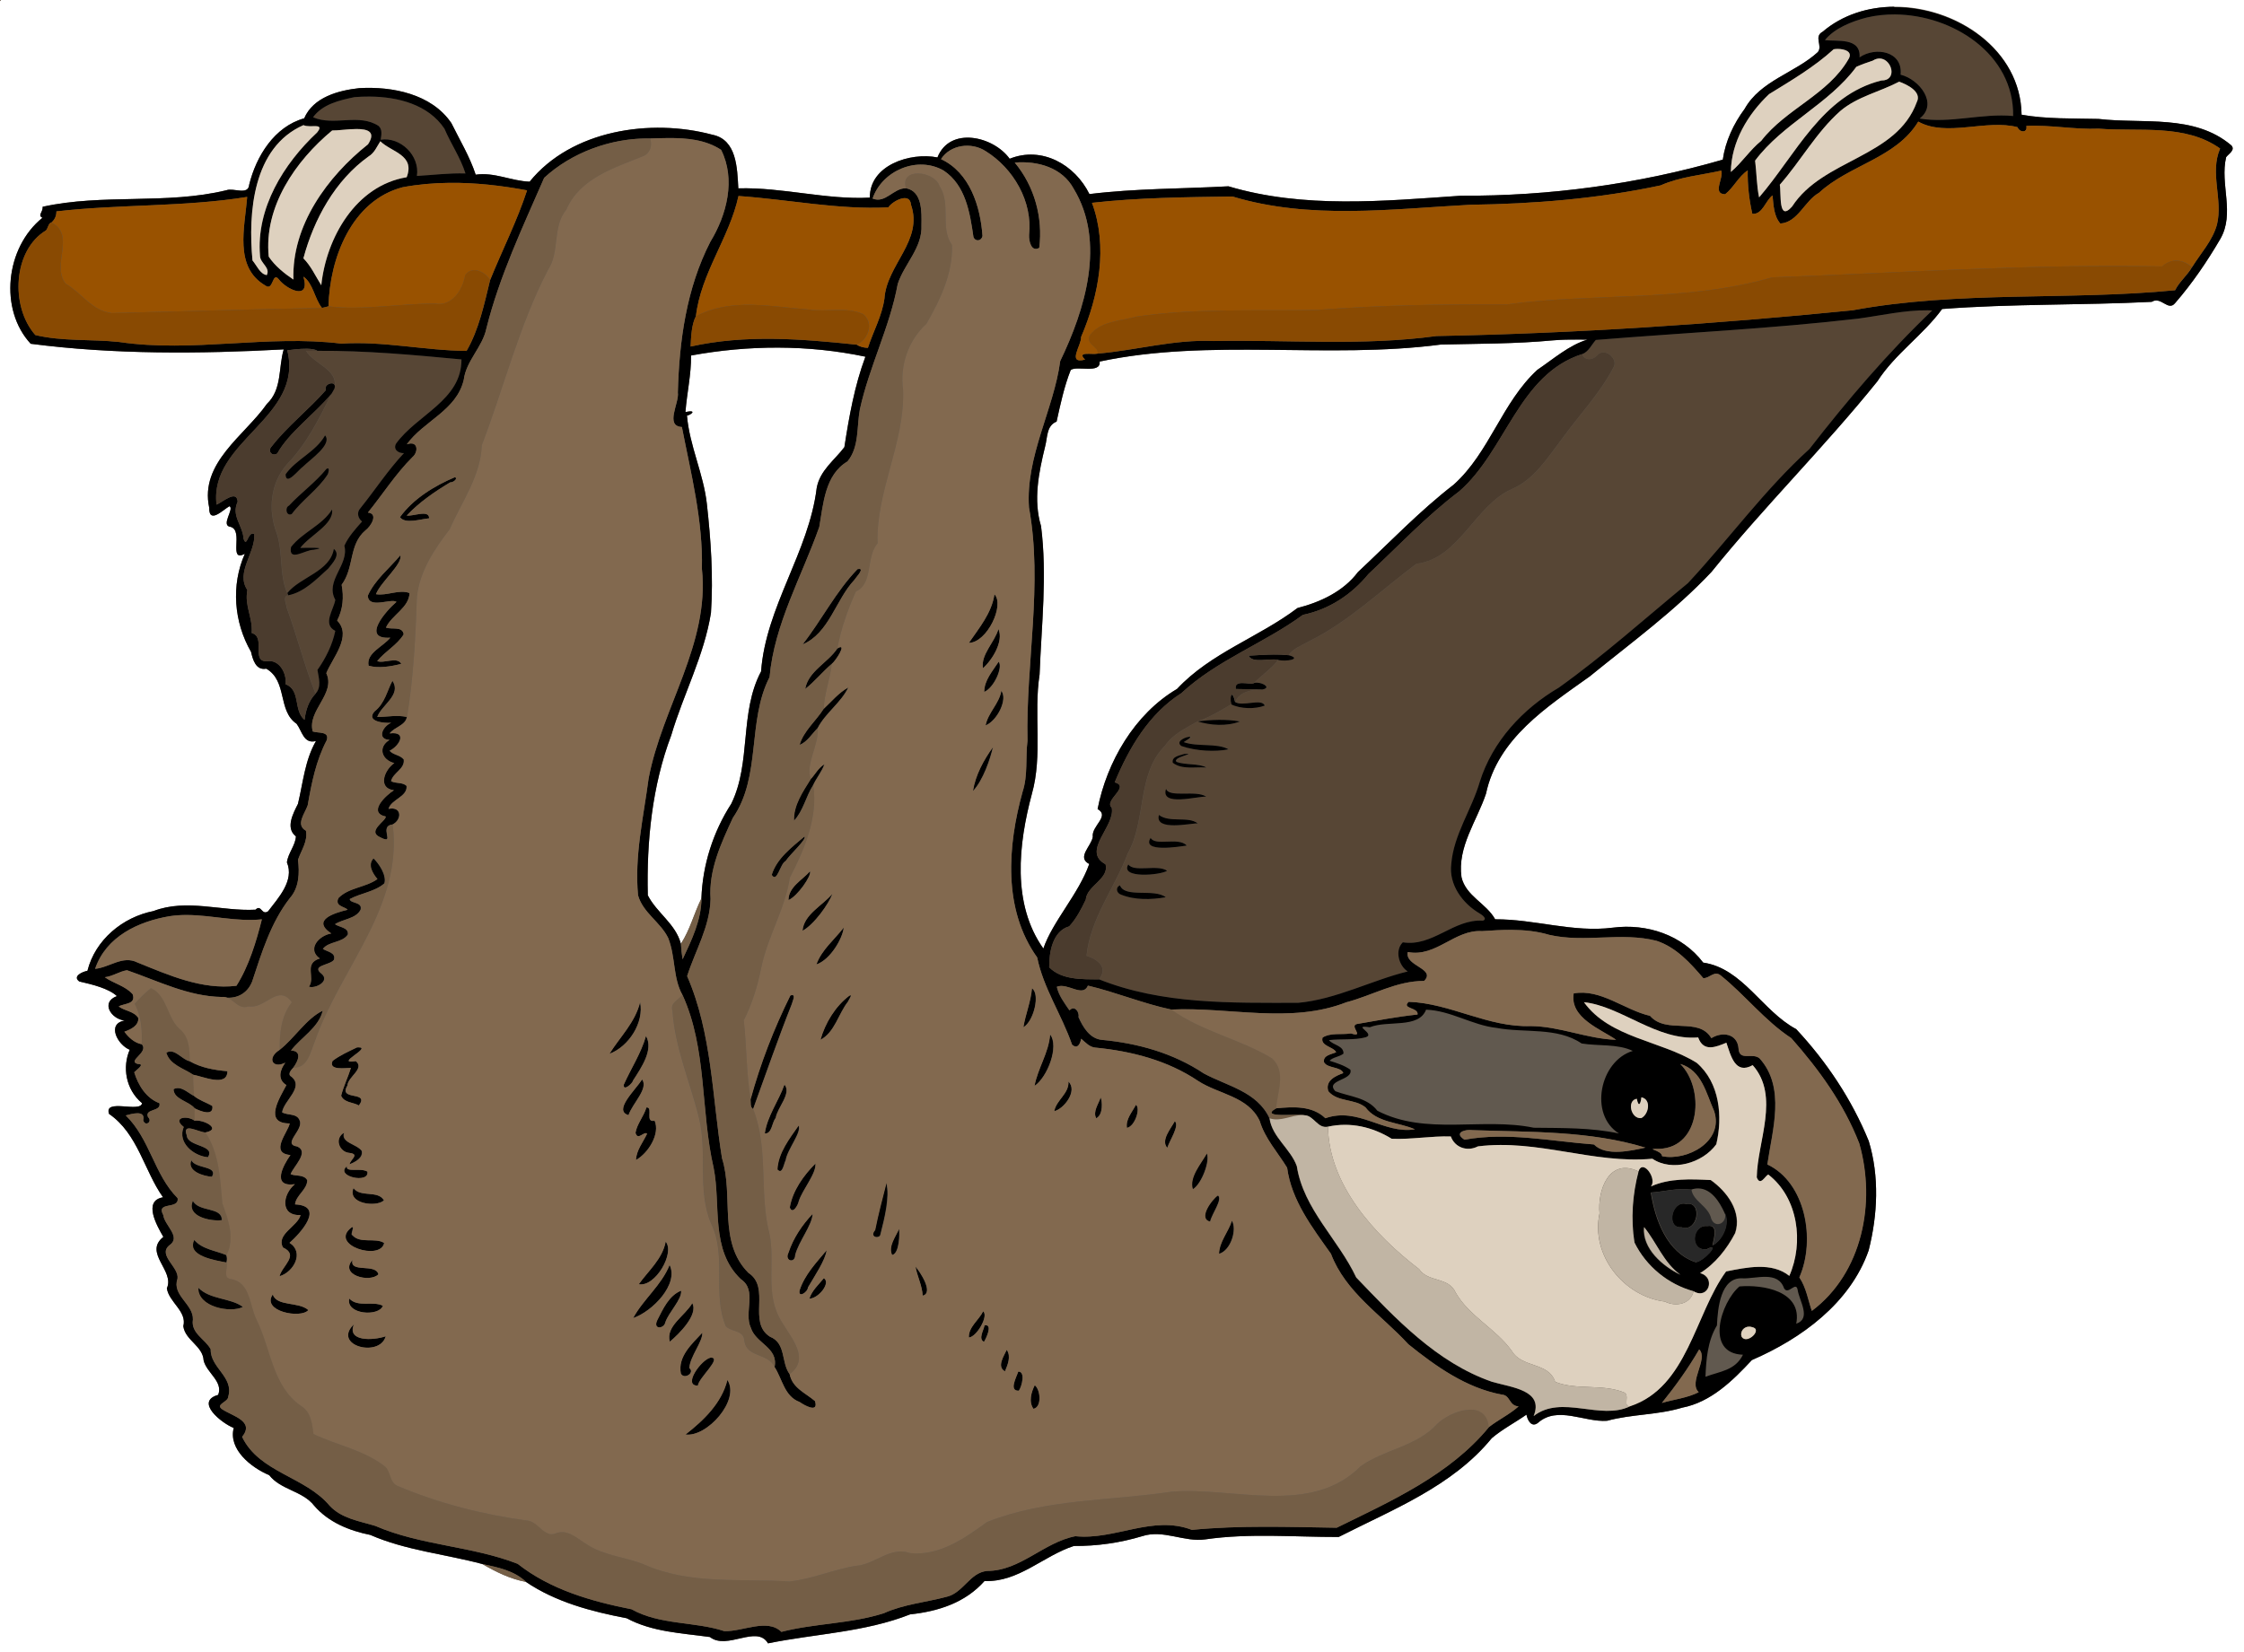 <?xml version="1.0" encoding="UTF-8"?>
<svg width="1605pt" height="1182pt" version="1.1" viewBox="0 0 1605 1182" xmlns="http://www.w3.org/2000/svg">
<g transform="translate(-4e3)">
<path d="m5354.9 4.819c-18.652 0.086-36.93 5.671-51.236 17.861-6.65 3.57 0.179 9.931-3.441 14.561-16.32 14.99-41.019 20.339-52.379 40.659-7.96 10.75-13.749 23.14-15.63 36.32-60.449 17.52-123.97 26.129-187.27 25.809-55.32 3.8-112.37 9.331-166.31-6.739-33.09 1.83-66.47 1.499-99.421 5.559-10.349-20.98-33.939-34.56-57.059-25.27-11.64-16.18-42.791-23.35-51.64-0.95-19.521-3.88-48.66 5.6-48.35 28.77-31.11 1.66-62.68-7.541-94.08-6.641-0.82-14.26-0.98-34.829-18.52-38.359-44.16-11.85-100.77-3.4-130.74 33.58-12.98-0.43-25.25-6.97-38.579-5-4.27-12.98-11.36-24.67-17.38-36.88-14.13-20.89-42.26-26.401-65.85-25.041-15.03 1.64-32.93 6.46-39.44 21.6-21.31 5.95-34.33 27.081-39.339 47.481-0.59 7.9-11.33 2.079-16.2 3.939-43.02 10.5-88.27 2.28-131.55 11.87 0.4 3.76-3.81 6.119-0.1 7.859-26.63 21.42-31.049 65.82-8.4 90.15 59.63 7.72 120.55 7.28 180.95 4.02-3.93 13.17-1.021 28.54-12.011 38.98-16 22.81-48.19 42.12-41.279 74.27-0.24 12.11 9.89 1.49 14.49-1.07 3.71 1.88-6.71 13.991 0.859 14.811 9.57 2.64-2.06 25.779 10.13 19.239-9.94 22.41-7.858 48.851 4.431 70.161 1.25 5.42 3.39 13.469 10.9 12.039 15.3 8.85 7.99 30.121 21.68 39.411 3.92 5.13 5.01 14.699 13.879 12.339-7.949 13.8-9.23 29.781-12.899 44.991-3.47 6.94-9.13 17.23-1.46 23.25-0.31 6.41-5.631 12.01-6.431 18.57 5.53 13.11-6.349 25.62-13.418 34.97-4.65 3.35-4.922-5.34-9.031-1.1-24.2 1.31-49.25-8.111-72.95 0.969-22.05 4.34-41.69 20.551-47.279 42.761-3.5 0.61-10.96 3.89-5.81 7.65 8.94 2.04 20.829 4.85 26.889 10.45-11.86 4.36-4.19 16.469 5.55 17.489-13.06 2.24-5.119 17.4 3.61 20.9-5.3 12.2-3.07 28.281 8.839 38.241-1.2 7.14-27.499-3.76-23.63 7.65 20.71 14.17 25.14 40.82 38.63 59.67-14.57 2.44-4.419 20.32 0.221 28.32-14.44 11.49 8.35 24.19 2.5 36.8 1.55 10.05 14.589 16.469 11.77 27.109 1.389 10.12 13.99 14.09 14.54 24.48 2.11 8.88 14.16 15.081 10.4 24.641-16.98 4.8 2.47 20.27 11.13 23.67-3.97 15.18 12.301 28.299 25.37 33.759 8.2 10.59 23.919 11.211 32.169 21.841 10.2 11.86 25.122 17.919 40.131 20.919 25.44 11.1 53.479 13.711 80.06 20.811 9.61 5.59 20.159 10.81 31.259 12.8 21.4 14.5 46.96 21.23 72.05 26 18.32 9.87 39.431 10.639 59.531 13.439 12.34 9.7 33.619-9.069 41.569 4.531 33.7-6.88 69.181-7.921 101.64-20.731 20.15-2.14 39.49-8.349 53.21-23.869 24.4 0.99 41.951-17.981 63.881-25.061 16.57 0.11 33.05-2.23 48.91-7.02 15.17-4.96 30.05 4.51 45.25 2.27 31.551-4.54 63.57-1.619 95.26-1.689 38.56-19.65 81.25-36.141 109.47-70.661 7.66-6.5 16.64-11.14 24.84-16.87 0.75 3.8 3.46 9.471 8.15 5.941 14.03-12.54 33.29-0.34 49.52-1.55 17.59-4.79 36.129-4.059 53.619-9.359 20.61-3.92 36.29-19.381 49.95-34.081 35.4-15.32 70.321-40.7 83.521-78.45 6.45-25.48 7.751-52.93 0.072-78.25-12.119-29.71-30.18-56.809-51.92-80.089-24.17-12.84-38.18-43.43-66.5-47.58-15.07-19.84-40.399-28.12-64.539-25-28.52 3.68-55.921-6.111-84.241-5.981-6.379-11.47-20.981-16.589-24.099-30.169-3-21.75 10.96-40.021 17.52-59.641 8.43-39.6 43.58-62.06 74.13-83.9 29.67-24.17 60.91-46.85 87.159-74.82 37.93-47.06 80.841-89.359 118.66-136.36 12.65-19.72 32.8-33.161 46.3-51.741 49.82-3.81 100.01-2.61 149.92-5.12 6.74-4.26 11.699 7.171 16.779 0.841 12.24-14.1 22.82-29.669 32.23-45.759 10.702-18.38-0.37-39.221 4.221-58.581 1.74-2.41 6.759-5.069 3.739-8.419-26.59-22.6-63.1-15.2-95.05-18.95-18.06-0.41-37.76 0.109-55-3.011-0.576-46.821-46.848-77.465-91.023-77.261zm-230.4 238.1c1.553-0.011 3.106-8e-3 4.659 2e-3 2.072 0.013 4.145 0.039 6.218 0.064-12.96 3.86-24.3 13.849-35.75 21.589-25.36 23.26-34.161 59.12-59.861 82.15-24.48 18.95-45.9 41.42-68.47 62.53-10.43 13.91-26.829 21.51-43.259 25.75-27.64 20.95-62 32-86.13 57.87-30.47 17.95-50.241 52.271-56.841 85.961 9.07 5-4.52 12.139-3.43 19.839-0.91 6.58-11.77 14.741-2.541 19.461-7.56 21.47-26.258 41.129-32.818 60.489-22.64-31.92-17.821-74.72-8.221-110.62 7.86-27.87 1.13-57.139 5.521-85.439 1.33-35.4 5.549-70.911 1.039-106.19-5.66-18.78-1.61-38.369 2.91-56.909 1.75-6.42 0.91-15 8.21-17.83 2.76-12.43 5.4-25.071 10.1-36.891 4.23-3.43 21.73 2.96 20.7-6.08 78.72-16.82 163.28-1.531 244.01-12.161 26.68-0.65 53.39-0.479 80.01-2.989 4.635-0.416 9.286-0.564 13.944-0.595zm-567.75 5.783c20.931 0.077 41.825 2.177 62.241 6.492-7.77 20.83-11.641 42.749-15.041 64.709-6.99 9.3-17.49 16.581-19.79 29.191-5.6 45.84-36.379 84.94-39.779 131.25-15.67 29.44-6.861 65.151-21.321 94.691-13.05 20.19-20.53 43.89-21.361 67.65-5.31 10.67-8.14 22.46-14.7 32.53-3.69-14.26-17.259-22.11-23.639-34.67-0.92-38.53 3.041-78.219 16.77-114.51 8.71-29.44 23.52-56.971 28.4-87.531 1.73-26.05-0.064-52.169-2.94-78.069-2.411-21.56-12.37-41.441-14.221-63.091 2.84-0.46 7.661-4.38-1.089-2.57 1.02-13.5 4.17-26.8 4.009-40.43 20.561-3.775 41.529-5.72 62.46-5.642zm-377.47 194.3c0.509 2.506 0.884 5.084 0.889 7.823-0.01-2.739-0.38-5.318-0.889-7.823zm24.911 42.014c0.165 1.016 0.238 2.031 0.212 3.019 0.024-0.987-0.048-2.002-0.212-3.019z" fill="#61594f"/>
<path d="m4e3 0v0.82c0.2-0.2 0.6-0.61 0.8-0.82h-0.8zm1355.4 10.323c-6.764-0.047-13.46 0.652-19.883 2.147-11.07 2.8-23.381 7.75-30.181 16.2 8.07 1.24 25.751-2.3 24.761 12.37 11.52-7.93 31.11-4.331 29.35 12.389 13.31 3.26 27.24 20.73 13.63 31.38 21.88 3.66 44.53-3.91 66.88-1.83 0.653-44.249-43.219-72.369-84.556-72.656zm-1091 58.752c-3.725-0.03-7.391 0.123-10.922 0.416-10.68 2.25-22.781 5.009-29.581 14.389 14.91 6.58 32.85-3.039 46.92 6.261 2.79 2.62 1.98 6.439 1.42 9.839 13.96-2.29 28.18 11.18 25.93 25.9 11.57-0.68 23.121-2.15 34.741-1.78-3.5-11.34-10.4-21.14-15-32.009-11.5-17.382-33.4-22.854-53.5-23.016zm1114.4 152.93c-16.244-0.235-33.462 3.752-49.794 5.945-62.36 7.25-125.05 10.129-187.58 15.259-3.18 3.52-5.051 8.321-9.741 10.131 1.76 4.79 7.49 4.51 10.68 1 5.06-6.32 15.6 2.299 11.7 8.609-9.81 18.76-24.589 34.129-36.909 51.159-10.22 13.39-19.54 28.681-35.38 35.641-26.67 11.41-37.791 49.89-68.591 53.62-25.23 18.79-48.5 41.529-77.17 55.609-4.9 2.91-10.99 4.83-14.27 9.78 10.1 2.76-2.259 4.78-7.409 3.4-4.98 6.35-11.83 10.931-17.48 16.641 3.91-1.83 14.059 2.93 6.409 4.45-7.2 0.21-16.53 1.16-19.65 8.92 5.36 3.69 19.03-2.821 21.33 2.609-6.77 2.61-17.329 2.511-24.159-0.939-7.76 4.56-15.449 9.319-24.009 12.219 10.08-1.15 20.35-1.699 30.4 0.091-9.36 3.61-20.97 2.889-30.4-0.091-8.45 4.84-17.601 9.021-23.331 17.341-20.57 20.63-13.189 53.02-26.769 77.25-9.38 24.77-26.671 46.31-29.491 73.18 8.01 2.45 15.72 8.42 8.92 16.83 45.31 18.07 94.5 16.8 142.4 16.8 27.2-2.43 53.269-16.399 78.389-22.439-6.32-3.97-9.479-15.02-3.519-20.85 21.47 3.35 36.17-16.8 57.23-15.5 3.64-1.14-0.65-4.241-2.18-5.091-12.31-7.16-22.281-20.64-20.391-35.5 1.73-21.02 14.601-38.81 20.391-58.72 9.05-28.91 30.739-52.279 56.569-67.419 32.26-23.07 61.671-49.551 92.281-74.711 29.42-31.59 54.909-66.96 86.959-96.02 27.1-34.9 55.85-68.63 87.8-99.1-1.074-0.055-2.153-0.089-3.236-0.105zm-1145.3 28.972c-2.16-0.012-4.322-0.011-6.486 3e-3 -2.69-0.02-5.371 9.3e-4 -8.041 0.061 6.17 9.87 23.621 13.369 20.311 26.939-0.68 1.35-1.49 2.65-2.27 3.95-8.67 17.82-17.809 35.911-31.709 50.311-11.81 13.49-13.64 32.509-7.42 48.919 4.84 13.87 1.72 29.95 7.67 43.15 9.3-11.62 30.55-15.279 33.28-31.619 5.14 4.2-1.09 10.329-4 14.089-8.42 7.58-17.21 16.961-28.77 19.161-3.96 0.66-1.17 6.26-0.88 8.93 7.41 20.24 12.759 41.68 20.559 61.4 4.5-4.83 2.23-11.26 1.38-16.98 5.87-8.29 10.731-18.041 12.741-27.941-9.4-4.71-1.131-15.129 0.01-22.209-7.59-13.74 10.041-24.921 6.491-38.691 2.94-6.6 7.931-12 12.641-17.33-2.92-2.41-4.01-6.411-1.25-9.441 10.57-13.12 19.7-27.209 31.23-39.509-3.5 0.28-8.03-2.36-5.67-6.75 14.82-20.7 46.97-31.06 46.8-60.27-32.166-3.056-64.208-5.999-96.614-6.173zm-0.936 60.503c5.41 6.39-10.53 17.15-15.72 22.3-3.2 2.16-12.35 14.451-12.52 5.561 7.55-10.8 21.661-16.041 28.241-27.861zm2.077 23.633c1.109 0.201 0.277 3.207-0.186 4.247-6.95 10.85-18.09 18.12-25.75 28.42-3.87 1.81-5.12-4.63-1.92-6.05 8.52-9.17 18.82-16.5 26.75-26.25 0.491-0.311 0.85-0.414 1.106-0.367zm2.944 29.367c1.41 10.67-15.851 18.38-22.761 27.52 2.41-0.03 22.04-0.63 9.47 1.35-5.72-0.12-18.08 9.129-16.1-1.941 8.22-10.68 22.281-15.45 29.391-26.93zm613.78 162.65c1.72 0.158-3.214 2.984-4.395 3.789 9.96 3.61 23.621 0.43 32.061 5.15-9.32 1.94-23.181 1.299-33.691-2.341-4.17-3.06 1.82-5.929 4.85-6.489 0.547-0.1 0.929-0.132 1.175-0.109zm-2.372 12.188c6.136-0.126-10.458 2.462-7.092 5.791 6.63 2.37 15.61 0.911 21.3 3.961-7.86-0.55-17.411 1.709-24.041-3.361-0.94-4.61 5.141-5.22 8.291-6.33 0.624-0.033 1.133-0.052 1.542-0.061zm-14.653 25.022c2.28 6.67 21.32 0.62 28.8 5.6-6.42-0.39-33.09 7.39-28.8-5.6zm-5.2 18.72c7.87 5.84 20.59 0.63 27.85 6.03-4.28-0.35-31.13 5.99-27.85-6.03zm-5.909 16.38c3.37 6.21 20.009-0.869 25.809 5.491-5.64 0.85-32.609 5.219-25.809-5.491zm-16 19.011c4.21 5.9 20.899-0.28 27.759 4.53-4.79 3.18-33.889 5.76-27.759-4.53zm-5.961 14.989c3.59 9.27 24.44 1.971 32.77 8.491-10.39 1.75-22.019 2.17-32.009-1.88-3.19-0.99-4.181-5.191-0.761-6.611z" fill="#574635"/>
<path d="m5354.9 4.819c-18.652 0.086-36.93 5.671-51.236 17.861-6.65 3.57 0.179 9.931-3.441 14.561-16.32 14.99-41.02 20.339-52.38 40.659-7.96 10.75-13.75 23.14-15.63 36.32-60.45 17.52-123.97 26.129-187.27 25.809-55.32 3.8-112.37 9.331-166.31-6.739-33.09 1.83-66.47 1.499-99.42 5.559-10.35-20.98-33.939-34.56-57.059-25.27-11.64-16.18-42.791-23.35-51.641-0.95-19.52-3.88-48.66 5.6-48.35 28.77-31.11 1.66-62.68-7.541-94.08-6.641-0.82-14.26-0.98-34.829-18.52-38.359-44.16-11.85-100.77-3.4-130.74 33.58-12.98-0.43-25.25-6.97-38.58-5-4.27-12.98-11.36-24.67-17.38-36.88-14.13-20.89-42.26-26.401-65.85-25.041-15.03 1.64-32.931 6.46-39.441 21.6-21.31 5.95-34.329 27.081-39.339 47.481-0.59 7.9-11.33 2.079-16.2 3.939-43.02 10.5-88.27 2.28-131.55 11.87 0.4 3.76-3.81 6.119-0.1 7.859-26.63 21.42-31.05 65.82-8.4 90.15 59.63 7.72 120.55 7.28 180.95 4.02-3.93 13.17-1.021 28.54-12.011 38.98-16 22.81-48.19 42.12-41.28 74.27-0.24 12.11 9.891 1.49 14.491-1.07 3.71 1.88-6.711 13.991 0.859 14.811 9.57 2.64-2.06 25.779 10.13 19.239-9.94 22.41-7.859 48.851 4.431 70.161 1.25 5.42 3.39 13.469 10.9 12.039 15.3 8.85 7.99 30.121 21.68 39.411 3.92 5.13 5.01 14.699 13.88 12.339-7.95 13.8-9.23 29.781-12.9 44.991-3.47 6.94-9.129 17.23-1.459 23.25-0.31 6.41-5.631 12.01-6.431 18.57 5.53 13.11-6.349 25.62-13.419 34.97-4.65 3.35-4.921-5.34-9.031-1.1-24.2 1.31-49.25-8.111-72.95 0.969-22.05 4.34-41.69 20.551-47.28 42.761-3.5 0.61-10.959 3.89-5.809 7.65 8.94 2.04 20.829 4.85 26.889 10.45-11.86 4.36-4.19 16.469 5.55 17.489-13.06 2.24-5.119 17.4 3.611 20.9-5.3 12.2-3.071 28.281 8.839 38.241-1.2 7.14-27.5-3.76-23.63 7.65 20.71 14.17 25.14 40.82 38.63 59.67-14.57 2.44-4.42 20.32 0.22 28.32-14.44 11.49 8.35 24.19 2.5 36.8 1.55 10.05 14.59 16.469 11.77 27.109 1.39 10.12 13.991 14.09 14.541 24.48 2.11 8.88 14.16 15.081 10.4 24.641-16.98 4.8 2.47 20.27 11.13 23.67-3.97 15.18 12.3 28.299 25.37 33.759 8.2 10.59 23.919 11.211 32.169 21.841 10.2 11.86 25.121 17.919 40.131 20.919 25.44 11.1 53.479 13.711 80.059 20.811 11.09 2.4 22.739 4.65 31.259 12.8 21.4 14.5 46.96 21.23 72.05 26 18.32 9.87 39.431 10.639 59.531 13.439 12.34 9.7 33.619-9.069 41.569 4.531 33.7-6.88 69.181-7.921 101.64-20.731 20.15-2.14 39.489-8.349 53.209-23.869 24.4 0.99 41.951-17.981 63.881-25.061 16.57 0.11 33.049-2.23 48.909-7.02 15.17-4.96 30.05 4.51 45.25 2.27 31.55-4.54 63.569-1.619 95.259-1.689 38.56-19.65 81.25-36.141 109.47-70.661 7.66-6.5 16.641-11.14 24.841-16.87 0.75 3.8 3.46 9.471 8.15 5.941 14.03-12.54 33.29-0.34 49.52-1.55 17.59-4.79 36.129-4.059 53.619-9.359 20.61-3.92 36.29-19.381 49.95-34.081 35.4-15.32 70.32-40.7 83.52-78.45 6.45-25.48 7.75-52.93 0.07-78.25-12.12-29.71-30.18-56.809-51.92-80.089-24.17-12.84-38.18-43.43-66.5-47.58-15.07-19.84-40.399-28.12-64.539-25-28.52 3.68-55.921-6.111-84.241-5.981-6.38-11.47-20.98-16.589-24.1-30.169-3-21.75 10.96-40.021 17.52-59.641 8.43-39.6 43.58-62.06 74.13-83.9 29.67-24.17 60.909-46.85 87.159-74.82 37.93-47.06 80.841-89.359 118.66-136.36 12.65-19.72 32.8-33.161 46.3-51.741 49.82-3.81 100.01-2.61 149.92-5.12 6.74-4.26 11.7 7.171 16.78 0.841 12.24-14.1 22.82-29.669 32.23-45.759 10.7-18.38-0.37-39.221 4.22-58.581 1.74-2.41 6.759-5.069 3.739-8.419-26.59-22.6-63.1-15.2-95.05-18.95-18.06-0.41-37.76 0.109-55-3.011-0.6-46.5-46.9-77.144-91.1-76.94zm0.438 5.505c41.338 0.287 85.209 28.407 84.556 72.656-22.35-2.08-45 5.49-66.88 1.83 13.61-10.65-0.32-28.12-13.63-31.38 1.76-16.72-17.83-20.319-29.35-12.389 0.99-14.67-16.691-11.13-24.761-12.37 6.8-8.45 19.111-13.4 30.181-16.2 6.422-1.495 13.118-2.194 19.883-2.147zm-40.975 24.681c4.732 0.009 10.988 1.795 7.811 7.166-14.56 25.49-44.86 35.699-62.48 58.559-8.13 6.56-13.82 15.63-21.75 22.3 0.3-21.55 12.11-41.269 27.35-55.689 15.97-9.83 32.24-19.381 46.17-32.081 0.795-0.165 1.806-0.257 2.898-0.255zm30.3 6.857c8.606 0.377 12.808 15.838 0.97 15.728-42.44 10.59-61.17 53.229-87.4 83.619-1.83-8.68-1.741-17.549-2.861-26.289 19.72-26.5 52.731-40.33 72.411-67.12 3.79-1.69 7.76-3.09 11.72-4.4 1.822-1.159 3.566-1.607 5.159-1.538zm13.75 16.578c5.36 1.87 16.43 7.14 12.62 14.55-14.55 40.02-67.071 40.54-89.241 74.8-10.07 11.39-7.589-9.611-8.759-15.611 15.05-17.1 26.159-37.599 43.339-52.809 12.18-10.31 28.201-13.65 42.041-20.93zm-1094 10.635c20.115 0.162 41.945 5.634 53.488 23.016 4.61 10.87 11.47 20.669 15.02 32.009-11.62-0.37-23.171 1.1-34.741 1.78 2.25-14.72-11.97-28.19-25.93-25.9 0.56-3.4 1.37-7.219-1.42-9.839-14.07-9.3-32.01 0.319-46.92-6.261 6.8-9.38 18.901-12.139 29.581-14.389 3.531-0.292 7.197-0.446 10.922-0.416zm1107.6 17.925c20.34 11.29 48.741-1.899 71.041 3.991 1.43 3.95 7.379 4.289 6.289-0.891 17.29-0.87 34.41 2.7 51.72 1.95 28.86 2.3 61.769-3.67 86.859 14.22-7.6 17.56 2.171 36.4-2.239 54.37-3.16 11.55-11.61 20.499-17.8 30.459-3.35 5.93-9.021 10.331-12.111 16.541-75.61 7.42-154.69 0.229-230.72 14.359-98.93 9.87-198.17 16.549-297.55 18.409-52.92 7.23-106.25 2.55-159.44 3.57-28-1.31-55.23 6.621-82.93 9.011-3.95 0.92-15.391-1.87-9.041 4.28-13.34 3.55-2.279-10.67-2.859-16.13 12.81-29.81 19.359-64.891 7.809-96.041 33.33-3.74 67.02-4.02 100.45-4.52 55.18 16.7 113.55 8.94 170.11 5.92 45.65-0.64 91.459-4.31 136.16-13.87 13.82-6.15 28.82-7.29 43.38-10.57 1.85 5.33-6.739 16.77 2.761 16.9 5.96-4.62 9.54-12.68 16.15-17.05-0.21 10.38 1.009 21.021 3.289 31.041 7.32 0.74 9.441-9.561 14.461-13.141 0.67 6.76 0.869 14.791 5.589 20.111 12.6-0.84 17.33-16.27 27.63-21.98 21.5-19.97 55.1-24.73 71-50.94zm-1154.9 2.52c4.57 2.37 15.699-2.13 9.709 5.28-23.87 22.32-43.649 54.13-40.809 88.17 0.03 5.29 7.62 8.429 4.83 13.839-4.73-0.66-7.17-6.92-10.2-10.48-3.22-34.01 0.23-80.949 36.47-96.809zm37.902 2.783c8.021-0.008 14.143 1.902 8.248 10.947-28.94 22.99-54.671 58.009-53.341 96.759-6.38-4.25-13.279-9.789-17.669-16.409-3.56-35.75 19.119-68.44 45.359-90.25 3.776 0.127 11.163-1.04 17.402-1.047zm223.01 6.464c13.192-0.077 26.604 1.1 37.772 8.442 10.58 21.16 4.091 46.411-7.739 65.811-17.1 33.34-22.23 70.839-23.22 107.81 1.14 7.36-9.491 23.981 2.889 24.661 6.54 33.47 15.13 66.91 14.32 101.48 5.65 53.49-28.58 99.17-38.12 149.98-3.67 27.76-10.21 55.429-7.55 83.609 3.49 12.49 16.081 19.191 21.561 30.531 5.37 13.64 3.289 28.409 10.159 40.689 17.69 38.69 12.86 83.04 22.3 123.82 5.33 26.81-2.529 58.63 19.441 79.58 11.96 8 1.94 23.68 7.17 34.83 3.6 11.28 19.669 13.98 16.989 27.97 5.6 8.64 7.02 21.09 17.97 25.08 2.84 2.05 13.82 8.47 10.97-0.65-6.83-5.86-16.181-9.35-18.141-19.3-6.21-8.35-2.399-22.169-14.089-26.789-16.25-10.35 0.909-35.011-15.361-45.641-22.01-22.03-10.37-55.13-18.93-82.08-7.05-43.63-7.09-89.29-24.93-130.25 5.91-18.46 16.229-35.26 16.759-55.12-1.46-20.66 7.471-39.78 15.941-58.08 20.53-29.8 10.059-69.15 26.259-100.73 3.4-37.96 22.99-71.85 35.55-107.42 2.87-16.49 4.07-37.419 20.17-46.859 8.55-10.37 6.52-24.721 8.85-37.161 6.67-30.7 21.449-58.93 27.109-89.88 4.74-14.43 17.771-25.89 16.961-42.08 0.12-9.07 0.74-24.16-11.05-26.35-9.11-0.14-14.61 11.15-23.92 7.37 6.88-20.14 32.159-30.781 50.859-20.011 15.76 10.54 18.791 30.301 21.291 47.561 1.45 3.55 5.85 2.839 6.47-0.831-1.48-21.07-9.06-45.329-29.68-54.919 6.73-10.46 21.749-12.35 31.889-5.75 19.95 12.34 33.74 36.139 31.1 59.909-0.25 4.37 1.591 12.639 7.291 9.309 2.68-21.62-3.35-43.94-17.53-61 16.29-1.37 33.949 3.501 42.159 18.731 23.12 38.13 8.039 86.59-9.641 123.28-4.58 34.53-24.839 68.13-22.339 104.7 10.07 55.3-2.34 111.3-1.07 166.94-1.51 12.15 0.399 24.61-3.491 36.45-10.76 38.84-14.189 84.18 10.431 118.6 4.44 21.98 17.539 41 24.919 62.32 4.05 3.83 6.05-1.08 6.52-4.18 3.06 2.56 5.911 6.029 10.211 6.359 25.77 2.51 51.539 9.12 73.269 23.72 14.76 9.72 35.901 10.94 44.241 28.75 3.77 12.59 12.87 22.42 19.6 33.45 3.16 23.56 18.03 42.8 31.35 61.6 10.54 27.7 36.091 43.69 55.341 64.68 19.66 15.85 41.579 31.401 66.909 36.061 6.12 0.38 4.979 8.03 11.959 8.42-6.48 5.8-14.5 9.53-21.33 14.9-28 34.12-69.88 52.839-108.83 71.919-34.37-0.53-69.16-1.829-103.55 1.541-28.16-10.79-54.95 7.44-83.37 4.53-22.64 4.37-39.47 24.891-63.15 24.841-12.24 1.17-16.98 15.509-28.6 18.409-14.98 4.06-30.88 5.34-45.18 11.83-23.77 7.62-49.311 7.171-73.341 13.361-10.05-9.96-27.779-0.01-40.869-0.55-21.36-7.02-45.851-4.211-66.261-15.611-28.82-5.71-58.009-14.02-81.489-32.53-32.82-12.81-69.381-13.06-101.86-27.15-11.35-3.44-24.09-5.25-32.6-14.42-17.54-20.95-50.34-23.69-62.62-49.25 9.22-11.36-6.88-14.77-14.33-19.8-5.08-3.59 4.45-5.069 4.43-9.059 4.14-14.01-12.939-20.61-12.559-33.8-3.89-7.36-14.3-11.399-12.73-21.259 0.48-11.07-15.201-17.351-11.011-29.191 1.34-8.3-14.329-16.771-5.909-23.891 8.98-5.96-3.451-14.279-4.291-21.739-5.51-10.05 11.71-3.63 10.25-12.1-16.76-16.77-19.639-42.121-37.059-59.141 3.8-0.97 14.369-4.319 12.459 3.491 1.4 4.84 6.991 0.93 3.431-2.33-2.57-6.24 9.62-3.67 8.2-9.92-9.47-3.5-15.251-12.901-18.041-22.141 1.58-1.69 8.161-6.05 2.591-5.9-8.12-2.16 8.169-8.269 2.819-14.109-5.28-1.07-9.309-4.801-12.409-8.991 4.43-1.57 10.33-4.22 9.98-9.83-3.22-4.96-9.85-4.94-14.03-8.25 3.95-2.31 12.511-1.39 9.991-8.73-5.29-6.02-13.7-7.69-19.92-12.17 5.6-0.62 10.489-4.19 15.859-5 22.29 7.71 43.8 18.731 67.87 19.141 9.47 2.12 18-1.891 21.63-10.961 6.88-20.81 13.39-42.359 27.1-59.909 6.55-7.39 6.89-17.99 5.72-27.27 2.32-6.81 7.121-13.229 5.691-20.809-7.67-4.27-0.751-12.251 1.259-18.211 2.78-16.03 5.981-32.04 13.591-46.5 2.2-6.66-6.221-4.909-9.991-6.309-4.1-14.96 16.67-26.951 9.7-41.691 4.31-10.83 18.699-26.6 7.759-37.65 4.21-8.13 4.871-16.819 3.211-25.589 9.22-12.48 4.919-28.67 17.059-38.97 3.73-2.67 9.56-11.911 1.72-12.711 10.7-13.19 19.76-27.569 31.87-39.669 4.32-3.51 4.279-12.131-4.041-9.141 11.97-16.71 35.59-24.16 40.73-46.15 1.73-13.74 13.45-23.41 16.2-36.8 9.38-37.54 26.01-72.52 41.32-107.73 20.01-18.46 48.65-28.691 75.75-28.141 4.258-0.122 8.631-0.287 13.028-0.312zm-205.94 2.292c7.84 7.78 25.03 9.681 18.83 25.731-36.43 6-57.53 43.399-61.07 77.289-4.12-6.5-7.349-13.81-12.789-19.25 7.53-28.01 22.63-55.81 46.78-73.02 4.04-2.42 5.8-6.97 8.25-10.75zm49.309 29.756c18.693-0.196 37.448 1.969 55.58 5.375-7.12 21.83-17.699 42.63-26.369 64.05-4.22 17.17-7.89 35.279-16.87 50.819-30.06-0.29-59.46-7.169-89.62-5.219-52.93-6.53-106.01 6.649-158.83-1.161-19.89-2.15-40.571-0.3-59.991-4.97-18.21-20.71-15.8-60.859 7.6-74.839 1.5-1.55 1.751-5.37 3.961-5.75 2.32-2.07 3.529-4.651 3.489-7.891 45.52-5.22 91.351-3.069 136.44-10.339-1.68 21.68-9.611 50.179 12.989 63.389 5.86 4.41 4.861-10.27 9.531-4.55 5.22 7.06 22.929 15.991 17.739-1.789 6.9 4.75 7.881 15.629 13.241 22.359 1.58-0.28 3.13-0.74 4.68-1.15 0.79-34.1 16.36-75.631 53-85.191 11.021-2.059 22.214-3.026 33.43-3.144zm206.8 9.414c35.7 2.45 71.221 9.95 107.16 8.13 3.03-4.57 15.559-11.249 16.219-1.889 8.92 25.66-17.419 42.99-18.989 67.12-1.72 12.44-8 23.479-11.83 35.289-2.75-0.1-5.66-0.71-7.95-2.28-39.35-4.14-79.63-7.42-118.82 1.32 0.32-7.02 0.689-15.91 3.759-21.63 3.56-30.92 23.97-56.181 30.45-86.061zm850.58 81.775c1.083 0.016 2.162 0.05 3.236 0.105-31.95 30.47-60.7 64.2-87.8 99.1-32.05 29.06-57.539 64.43-86.959 96.02-30.61 25.16-60.021 51.641-92.281 74.711-25.83 15.14-47.519 38.509-56.569 67.419-5.79 19.91-18.661 37.7-20.391 58.72-1.89 14.86 8.081 28.34 20.391 35.5 1.53 0.85 5.82 3.951 2.18 5.091-21.06-1.3-35.76 18.85-57.23 15.5-5.96 5.83-2.801 16.88 3.519 20.85-25.12 6.04-51.189 20.009-78.389 22.439-47.9 0-97.09 1.27-142.4-16.8-12.16-0.04-26.731 0.44-35.611-8.6-0.11-10.71 2.4-25.94 14.3-29.3 5.09-5.5 8.681-12.45 11.841-19.1 0.67-9.92 17.04-14.929 14.12-25.339-17.43-9.43 7.129-27.071 4.459-40.461-5.97-5.3 13.65-14.999 2.12-18.119 10.26-24.74 24.539-49.1 47.659-63.8 25.6-23.81 59.031-35.561 86.941-56.031 18.72-3.9 34.791-14.439 46.841-29.169 21.34-20 41.46-41.451 64.88-59.131 33.48-29 42.56-83.719 88.03-98.269 4.69-1.81 6.561-6.611 9.741-10.131 62.53-5.13 125.22-8.009 187.58-15.259 16.331-2.194 33.549-6.181 49.794-5.945zm-249.64 20.922c2.072 0.013 4.145 0.039 6.217 0.064-12.96 3.86-24.3 13.849-35.75 21.589-25.36 23.26-34.161 59.12-59.861 82.15-24.48 18.95-45.9 41.42-68.47 62.53-10.43 13.91-26.829 21.51-43.259 25.75-27.64 20.95-62 32-86.13 57.87-30.47 17.95-50.241 52.271-56.841 85.961 9.07 5-4.52 12.139-3.43 19.839-0.91 6.58-11.771 14.741-2.541 19.461-7.56 21.47-26.259 41.129-32.819 60.489-22.64-31.92-17.82-74.72-8.22-110.62 7.86-27.87 1.13-57.139 5.52-85.439 1.33-35.4 5.549-70.911 1.039-106.19-5.66-18.78-1.609-38.369 2.911-56.909 1.75-6.42 0.909-15 8.209-17.83 2.76-12.43 5.4-25.071 10.1-36.891 4.23-3.43 21.73 2.96 20.7-6.08 78.72-16.82 163.28-1.531 244.01-12.161 26.68-0.65 53.391-0.479 80.011-2.989 6.18-0.555 12.388-0.632 18.603-0.594zm-572.41 5.781c20.931 0.077 41.826 2.177 62.241 6.492-7.77 20.83-11.641 42.749-15.041 64.709-6.99 9.3-17.489 16.581-19.789 29.191-5.6 45.84-36.38 84.94-39.78 131.25-15.67 29.44-6.86 65.151-21.32 94.691-13.05 20.19-20.531 43.89-21.361 67.65-0.14 15.75-6.989 29.759-13.509 43.639-0.59-3.69-0.991-7.389-1.191-11.109-3.69-14.26-17.259-22.11-23.639-34.67-0.92-38.53 3.04-78.219 16.77-114.51 8.71-29.44 23.52-56.971 28.4-87.531 1.73-26.05-0.061-52.169-2.941-78.069-2.41-21.56-12.37-41.441-14.22-63.091 2.84-0.46 7.661-4.38-1.089-2.57 1.02-13.5 4.169-26.8 4.009-40.43 20.56-3.775 41.528-5.72 62.459-5.642zm-337.17 0.817c3.138 0.049 5.933 0.431 7.414 1.455 34.62-0.22 68.79 2.91 103.1 6.17 0.17 29.21-31.98 39.57-46.8 60.27-2.36 4.39 2.17 7.03 5.67 6.75-11.53 12.3-20.66 26.389-31.23 39.509-2.76 3.03-1.67 7.031 1.25 9.441-4.71 5.33-9.701 10.73-12.641 17.33 3.55 13.77-14.081 24.951-6.491 38.691-1.14 7.08-9.409 17.499-0.01 22.209-2.01 9.9-6.871 19.651-12.741 27.941 0.85 5.72 3.12 12.15-1.38 16.98-4.97 5.25-6.99 11.789-7.85 18.759-8.2-6.92-2.53-21.3-13.58-25.53 1-7.61-4.471-17.99-13.341-16.4-11.63 0.52-0.48-17.56-10.85-20.18 0.78-11.3-5.32-19.68-3.1-30.75-8.57-12.69 5.761-26.37 4.961-40.13-4.67-2.39-5.22 10.269-7.63 3.639-0.79-10.34-9.021-16.439-4.291-26.739-0.61-8.93-10.769 0.279-15.109 2.109-5.42-45.67 62.659-62.25 50.589-110.42 2.644-0.344 8.826-1.187 14.056-1.105zm17.395 24.72c-2.275 0.163-5.048 2.232-3.822 4.814-12.25 14.03-27.339 25.591-38.759 40.291-3.23 3.16 0.11 7.56 3.97 5.07 8.35-15.02 26.56-28.111 38.63-42.491 0.78-1.3 1.59-2.6 2.27-3.95 0.949-2.835-0.52-3.861-2.289-3.734zm-4.431 37.234c-6.58 11.82-20.691 17.061-28.241 27.861 0.17 8.89 9.32-3.401 12.52-5.561 5.19-5.15 21.13-15.91 15.72-22.3zm2.077 23.633c-0.256-0.046-0.615 0.056-1.106 0.367-7.93 9.75-18.23 17.08-26.75 26.25-3.2 1.42-1.95 7.86 1.92 6.05 7.66-10.3 18.8-17.57 25.75-28.42 0.463-1.04 1.295-4.046 0.186-4.247zm90.764 6.297c-14.76 6.27-29.89 15.531-39.27 28.591 3.81 5.2 14.61 1.341 20.85 0.841 0.13-6.5-11.36-1.301-16.03-1.991 8.93-9.5 19.979-17.081 31.109-23.741 2.17 0.19 5.871-2.87 3.341-3.7zm-87.82 23.07c-7.11 11.48-21.171 16.25-29.391 26.93-1.98 11.07 10.38 1.821 16.1 1.941 12.57-1.98-7.06-1.38-9.47-1.35 6.91-9.14 24.171-16.85 22.761-27.52zm1.25 28.211c-2.73 16.34-23.98 19.999-33.28 31.619 0.13 0.41 0.379 1.221 0.509 1.631 11.56-2.2 20.35-11.581 28.77-19.161 2.91-3.76 9.14-9.889 4-14.089zm47.589 4.569c-7.85 9.42-18.229 17.531-23.289 28.911 0.4 9.86 16.87 1.64 20.5 4.45-7.13 6.01-25.77 26.989-4.4 25.609-5.17 6.45-17.391 10.95-15.541 20.05 7.11 2.06 15.96 0.57 23.37-1.32-2.91-5.44-12.329-0.059-17.209-1.959 5.63-7.05 14.15-11.37 18.95-19.15-0.86-6.13-8.561-3.19-12.681-4.88 4.25-9.1 16.581-14.21 16.841-24.68-7.56-2.85-15.97 2.149-24 0.809 3.47-8.86 19.159-21.521 17.459-27.841zm328.35 9.773c-0.347-0.02-0.796 0.025-1.364 0.147-15.54 16.07-25.63 36.42-39.32 53.9 18.98-8.01 23.69-31.919 36.97-46.089 0.843-1.495 7.065-7.763 3.714-7.958zm96.566 18.147c-1.94 13.41-10.9 23.991-18.27 34.761 13.01-0.19 25.71-27.091 18.27-34.761zm2.839 24.861c-2.7 9.51-12.779 18.36-11.039 28.03 6.79-6.07 14.929-19.37 11.039-28.03zm-112.77 12.933c-0.472-0.048-1.261 0.239-2.453 0.977-6.68 10.17-20.891 16.29-22.981 28.98 6.89-5.41 12.361-12.339 19.041-17.989 2.261-1.671 8.944-11.707 6.394-11.967zm309.62 5.314c-5.975 0.046-11.95 0.497-17.919 0.803 2.67 5.86 15.069 1.549 21.259 3.069 5.15 1.38 17.509-0.64 7.409-3.4-3.581-0.383-7.165-0.499-10.75-0.472zm-196.8 5.1c-4.31 6.68-10.399 13.35-10.359 21.68 6.98-2.87 13.639-17.7 10.359-21.68zm-433.6 13.659c-3.74 6.85-5.4 16.24-12.82 21.95-6.54 7.41 7.331 8.55 11.941 8.12-6.06 2.43-10.571 11.799-1.191 12.259-8.58 5.17-5.659 14.301 3.391 16.591-7.03 4.74-12.21 17.93-0.25 19.43-5.78 3.56-19.001 16.02-5.861 18.8 0.25 3.23-13.729 10.511-4.019 14.811 11.82 6.17-1.49-7.931 8.88-9.111 6.84-3.36 6.83-13.189-2.83-11.189 1.85-6.86 13.489-8.511 12.919-16.361-2.88-2.92-7.659-1.529-11.119-3.459 1.3-6.07 10.039-8.72 9.059-15.52-2.58-3.28-7.43-3.131-10.12-6.241 7.15-3.48 12.891-14.03 0.041-12.4 3.36-4.53 11.41-5.75 12.32-11.78-7.03-1.54-14.101-0.04-21.161 0.03 2.93-8.53 17.64-15.81 10.82-25.93zm618.72 1.372c-1.013-0.055-1.965 0.055-2.698 0.398-3.76 1.13-13.97-2.839-12.85 4.141 6.39 0.16 12.829 0.139 19.259 0.309 6.216-1.235 0.68-4.608-3.711-4.848zm-292.63 3.389c-6.94 3.77-12.001 10.09-17.731 15.4-5.46 8.66-14.359 15.829-17.169 25.769 5.48-2.11 8.82-7.899 12.93-12.019 5.66-10.95 16.73-18.16 21.97-29.15zm109.39 2.419c-1.48 9.17-9.55 15.701-11.27 24.811 8.54-3.43 16.09-18.991 11.27-24.811zm165 2.79c-0.933-0.032-1.421 3.035-0.572 6.841 6.83 3.45 17.389 3.549 24.159 0.939-2.3-5.43-15.97 1.081-21.33-2.609-0.772-3.677-1.619-5.149-2.258-5.17zm-9.37 18.003c-5.084 0.058-10.171 0.481-15.211 1.056 9.43 2.98 21.04 3.701 30.4 0.091-5.025-0.895-10.105-1.204-15.189-1.147zm-20.647 12.128c-0.246-0.023-0.627 9e-3 -1.175 0.109-3.03 0.56-9.02 3.429-4.85 6.489 10.51 3.64 24.371 4.281 33.691 2.341-8.44-4.72-22.101-1.54-32.061-5.15 1.181-0.805 6.115-3.631 4.395-3.789zm-140.9 7.28c-6.77 9.38-12.611 20.05-14.441 31.62 7.41-7.68 12.591-23.4 14.441-31.62zm138.53 4.909c-0.409 8e-3 -0.918 0.028-1.542 0.061-3.15 1.11-9.231 1.72-8.291 6.33 6.63 5.07 16.181 2.811 24.041 3.361-5.69-3.05-14.67-1.591-21.3-3.961-3.366-3.328 13.228-5.917 7.092-5.791zm-259.09 7.411c-4.27 2.45-6.601 7.09-9.841 10.65-5.63 9.04-12.48 18.901-11.98 29.841 6.68-7.06 8.529-17.31 13.689-25.42 2.36-5.21 6.211-9.64 8.131-15.07zm244.44 17.611c-4.29 12.99 22.38 5.21 28.8 5.6-7.48-4.98-26.52 1.07-28.8-5.6zm-5.1 18.71c-3.28 12.02 23.57 5.68 27.85 6.03-7.26-5.4-19.98-0.19-27.85-6.03zm-253.61 15.38c-9.07 7.74-19.831 15.681-23.461 27.491 3.91 6.28 6.011-8.06 9.991-9.9 3.31-5.02 15.31-15.661 13.47-17.591zm247.7 1c-6.8 10.71 20.169 6.341 25.809 5.491-5.8-6.36-22.439 0.719-25.809-5.491zm-556 14.62c-4.5 4.62-0.591 10.9 2.759 14.88-8.43 6.07-20.34 5.97-27.78 13.45-3.33 6.01 5.02 6.341 6.43 8.511-9.04 2.22-26.319 7.19-11.639 16.95-8.91 1.41-17.67 11.34-8.2 17.9-11.9 3.57-2.92 13.509-7.8 20.169 4.75 1.62 15.21-3.909 9.28-9.119-8.19-6.26 5.91-6.15 8.68-10.1 1.64-5.2-4.781-5.75-7.891-7.8 4.12-5.58 13.661-4.21 17.811-10.22 0.94-5.12-6.12-5.21-9.17-7.48 5.65-3.67 15.02-3.881 18.33-10.341 1.63-5.79-7.469-4.281-7.759-7.641 7.98-4.3 17.889-5.22 24.789-11.23 1.72-5.96-3.999-14.27-7.839-17.93zm540.02 4.391c-6.13 10.29 22.969 7.71 27.759 4.53-6.86-4.81-23.549 1.37-27.759-4.53zm-227.76 4.919c-5.48 6.19-15.449 11.321-15.409 20.581 6.34-2.53 16.769-17.591 15.409-20.581zm221.8 10.07c-3.42 1.42-2.429 5.621 0.761 6.611 9.99 4.05 21.619 3.63 32.009 1.88-8.33-6.52-29.18 0.779-32.77-8.491zm-205.8 6c-6.95 8.45-20.41 14.68-21.38 26.5 8.15-4.24 19.1-19.57 21.38-26.5zm-461.55 15.197c17.936 0.104 35.931 5.033 53.497 3.083-3.92 15.59-9.22 33.411-18.2 47.561-24.52 3-48.24-7.54-70.77-16.67-10.58-5.31-20.039 3.59-30.289 4.53 7.85-23.13 30.949-33.909 53.359-37.659 4.127-0.634 8.264-0.868 12.403-0.844zm469.69 8.964c-6.59 8.58-15.93 16.04-19.58 26.43 10.23-3.51 18.91-18.96 19.58-26.43zm477.68 1.694c9.076 0.057 18.113 0.918 26.894 3.545 25.34 5.85 51.579-2.21 76.759 4.27 13.99 4.6 24.15 15.85 33.42 26.72 4.56 0.19 7.94-5.841 12.63-1.811 17.21 13.83 31.47 32.37 50.32 44.72 19.86 22.51 37.509 46.8 48.639 75.37 12.06 42.41 2.19 92.66-33.93 119.77-2.4-6.76-3.99-16.801-8.92-23.961 11.88-26.92 4.391-67.959-22.889-80.809 3.56-24.7 13.239-54.82-5.461-75.8-5.05-4.55-14.479 2.16-15.109-6.92-0.75-11.08-11.77-12.479-19.48-7.639-9.21-15.56-32.03-2.461-43.87-15.961-18.4-4.25-35.29-19.54-54.62-16.05-2.97 17.67 19.751 25.721 30.361 33.191-20.85-0.67-40.041-9.62-61.061-9.82-30.42 1.13-57.75-16.45-87.3-17.35-5.46 5.04 7.091 3.9 6.341 9.08-14.53 1.54-28.96 4.291-43.37 6.791-5.88 1.28 6.099 10.009-4.291 6.739-6.6 1.1-14.329-0.749-20.269 2.941-1.86 6.17 7.759 6.48 9.709 10.52-3.31 1.51-9.53 2.129-8.73 7.059 2.22 4.64 12.36 3.12 13.8 7.88-5.55 1.96-13.06 5.371-10.7 12.941 6.7 7.98 18.849 5.15 26.609 11.57 8.29 11.15 24.091 10.619 35.361 15.709-22.54 3.52-40.34-16.239-64.05-7.959-9.41-9.07-22.99-8.261-35.22-7.091-13.61 7.6 17.88 3.491 20.18 4.961 6.76 0.05 9.399 9.799 16.859 8.189 16.1-3.54 31.871 0.2 45.581 8.63 14.11 0.63 28.189-2.049 42.319-1.639 2.91 8.08 11.891 11 19.391 7.1 42.9-5.35 82.37 12.68 124.77 8.85 14 9.45 35.86 3.28 45.72-10.35 4.69-19.66 2.56-44.041-14.02-58.291-25.66-16-62.061-17.62-80.641-43.37 26.61 2.85 52.101 27.741 81.691 25.211 3.84 10.8 12.86 6.78 20.18 3.78 3.23 9.44 6.29 23.059 18.82 16.059 19.66 22.24 3.279 54.591 2.909 80.291 2.52 6.61 5.94-1.049 8.22-2.059 21.42 16.55 25.58 48.649 15.07 72.519-12.69-10.06-30.57-6.059-45.22-3.169-22.43 30.53-27.44 82.779-68.68 96.459-21.18 10.39-48.97-8.61-68.98 7 7.46-18.41-15.331-20.36-29.661-24.47-39.65-13.7-69.129-45.29-97.259-74.7-12.76-27.26-37.621-48.759-42.461-79.559-4.37-12.4-17.669-20.78-19.519-34.28-8.89-19.19-30.25-23.03-47.07-32.12-21.66-14.49-47.24-21.65-72.98-24.02-8.59-0.87-13.441-9.17-16.611-16.32 0.83-3.8-3.05-8.65-6.45-4.78-3.59-5.26-7.66-10.55-9.05-16.88 7.62-3.17 18.54 7.969 22.25-0.811 20.03 4.73 39.44 12.87 59.57 17.12 41.62-1.99 85.251 10.471 125.29-5.209 18.69-4.9 35.76-15.32 55.63-15.27 8.77-8.9-14-10.5-11.7-20.68 20.31 3.97 33.43-16.251 53.13-14.961 7.004-0.477 14.088-0.919 21.147-0.875zm-343.07 41.806c-0.8 9.56-4.62 18.479-6.15 27.859 7.46-4.2 12.22-23.929 6.15-27.859zm-171.45 4.836c-0.35-3e-3 -0.797 0.084-1.361 0.283-11.81 23.78-21.41 48.72-28.47 74.32 0.27 2.34-0.45 5.441 1.83 6.961 9.13-25.05 17.84-50.281 27.67-75.091 0.472-1.978 2.783-6.451 0.331-6.473zm41.555 0.145c-0.192 0.036-0.465 0.153-0.836 0.369-9.93 7.55-17.209 19.529-20.559 31.489 10.21-5.27 12.859-18.639 19.709-27.309 0.42-1.103 3.03-4.8 1.686-4.548zm-150.37 4.848c-3.48 14.54-14.501 25.029-21.961 37.059 13.95-5.26 24.931-22.429 21.961-37.059zm562.23 5.439c17.73 0.63 32.99 11.121 50.45 13.041 20 3.78 43.309-0.79 60.809 11.13 11.96 1.96 25.85 0.13 36.6 5.33-23.67 7.13-31.529 45.651-9.859 59.081-20.02-4.25-40.591-3.88-60.991-4.12-36.84-7.62-77.19 5.839-111.83-12.161-7.37-9.59-19.72-10-30.03-13.95-7.79-8.2 13.021-7.659 10.691-15.439-4.5-3.13-9.73-4.711-14.87-6.391 2.39-2.61 7.06-2.749 9.95-5.089 0.24-5.76-7.39-5.96-10.38-9.65 8.71-1.1 18.009 0.2 26.389-2.1 7.17-2.52-10.74-9.121 2.82-7.111 12.77-5.22 34.95 1.19 40.25-12.57zm-789.2 0.681c-12.01 5.92-20.001 19.56-30.841 28.05-9.32 5.75-5.269 13.88 4.031 9.18-3.89 5.15-5.771 12.1 0.759 16.03-4.55 8.85-16.84 27.52 2.37 27.45-0.98 5.96-14.9 21.289 0.53 22.609-5.23 7.36-13.78 23.17 3.2 20.87-8.83 7.1-10.909 22.77 4.041 22.07-1.99 8.03-17.741 13.799-12.561 23.209 11.82 5.42-0.719 13.2-2.489 20.57 10.24-2.99 17.91-17.159 7.18-23.909 7.79-6.86 25.669-26.4 3.939-27.5 0.68-6.59 8.73-10.531 8.75-17.311-2.47-4.28-7.94-2.66-11.9-4.3 1.87-5.41 13.621-15.79 4.781-19.8-11.27-1.63 4.789-11.889 1.689-18.609-1.88-5.34-8.609-3.48-12.539-5.85 1.1-8.36 15.92-17.789 6.7-25.459-3.2-1.67-0.3-4.79 1.28-6.5 3.43-4.56 6.67-11.99-1.65-12.25 7.23-9.46 19.9-16.43 22.73-28.55zm520.2 17.019c-0.9 13.03-8.84 24.261-11.15 36.861 9.2-6.1 17.85-28.351 11.15-36.861zm-289.04 1.111c-3.52 12.49-10.769 23.279-15.959 35.009-0.27 4.91 6.49-1.179 6.8-3.259 5.69-8.86 14.869-22.01 9.159-31.75zm-205.62 8.142c-0.322 2e-3 -0.682 0.017-1.086 0.047-5.94 2.88-12.251 5.681-17.441 9.641-3.36 7.16 9.671 4.97 13.091 5.03-2.08 6.7-5.26 13.091-7 19.891 2.09 5.11 8.849 4.66 12.709 7 8.06-10.81-15.079-2.931-8.169-14.291 0.26-6.25 12.579-12.049 6.019-17.439-16.072 2.596 11.853-9.955 1.877-9.878zm-134.79 2.953c-0.902 0.044-1.819 0.311-2.755 0.875 2.42 8.63 12.52 11.219 19.23 15.769 6.83 1.1 24.54 9.16 24.58-2.53-9.29-0.77-18.829-2.47-27.009-7.15-4.725-0.945-9.173-7.201-14.045-6.964zm1080.2 8.93c15.36 4.58 18.51 21.09 24.2 33.77 7.18 21.82-19.471 35.859-37.181 32.239-0.5-4.77-13.559-5.28-1.919-5.28 29.93-1.23 32.27-43.64 14.9-60.73zm-742.52 11.05c-5.03 7.82-20.87 22.37-9.75 25.58 2.9-8.59 14.46-18.96 9.75-25.58zm304.89 1.53c0.52 8.67-8.729 13.26-10.159 21.22 6.97-1.6 17.019-14.61 10.159-21.22zm-203.09 2.15c-4.2 11.81-12.33 22.541-14.1 35.011 5.31 0.32 5.029-7.931 7.839-11.081 1.06-7.39 11.601-17.6 6.261-23.93zm-434.13 2.516c-0.957 0.033-1.92 0.285-2.886 0.834 0.16 7.3 10.809 8.38 15.109 13.62 3.84 2 13.791 6.1 12.731-1.6-4.27-2.57-9.21-3.97-13.1-7.18-3.664-1.836-7.706-5.818-11.855-5.675zm1047.1 6.595c7.47 1.64 5.111 12.469-0.139 14.919-7.48 0.71-10.451-12.749-3.141-13.839 1.22 6.25 2.7 4.03 3.28-1.08zm-386.82 0.1c-1.42 4.65-5.79 10.139-3.17 14.919 5.19-2.52 4.33-12.589 3.17-14.919zm25.209 5.3c-2.65 5.28-7.41 10.199-6.42 16.509 5.88-1.12 9.93-14.299 6.42-16.509zm-349.63 1.881c-0.14-9e-3 -0.291-6e-3 -0.453 8e-3 -1.85 6.25-6.881 12.02-7.811 18.12 1.55 6.11 6.17-1.49 8.27 0.68-2.86 6.1-7.689 11.79-7.939 18.8 8.97-5.03 17.419-18.859 13.339-28.139-7.053 1.627-1.069-9.2-5.406-9.469zm-330.8 7.319c-3.769 0.149-6.006 2.464-0.65 6.639-4.74 11.28 7.19 20.81 17.35 21.67 5.76-9.03-14.62-7.319-15.1-15.609-3.69-9.84 8.68-2.151 13.32-2.131 12.14-2.37-1.491-9.48-7.791-8.43-2.055-1.538-4.868-2.228-7.13-2.139zm1051.1 0.759c-0.19 0.277-0.4 0.541-0.626 0.794 0.226-0.253 0.436-0.517 0.626-0.794zm-342.84 1.75c-2.65 5.12-10.309 13.78-5.359 19.05 1.56-5.13 9.019-15.96 5.359-19.05zm349.28 2.216c1.39 0.179 2.829 0.247 4.153 0.403-1.324-0.156-2.763-0.224-4.153-0.403zm-618.4 0.82c-6.55 9.4-14.639 19.57-15.239 31.53 3.82 4 4.609-4.15 6.009-6.62 1.2-7.89 11.63-20.059 9.23-24.909zm625.85 0.494c0.31 0.175 0.589 0.381 0.831 0.627-0.242-0.245-0.521-0.451-0.831-0.627zm-22.444 1.056c-0.263 0.213-0.514 0.433-0.749 0.661 0.235-0.229 0.486-0.448 0.749-0.661zm-123.54 1.7c0.781-0.01 1.574 0.032 2.345 0.13 41.21 1.41 83.709 0.351 123.39 12.491-10.09 2.17-28.169 6.509-36.759-2.261-30.57-2.27-61.99-9.04-92.58-3.4-6.79-4.253-1.866-6.889 3.605-6.959zm-804.95 1.909c-7.15 3.85-3.841 13.921 3.859 14.511 7.41 0.91 0.54 4.75-0.08 8.13 3.9-1.41 10.13-4.659 8.83-9.659-4.14-5.16-14.999-5.691-12.609-12.981zm617.04 14.8c-4.04 7.3-12.93 17.16-10.07 25.77 6.5-3.84 12.61-20.69 10.07-25.77zm-726.35 4.8c-3.59 7.92 8.751 11.631 14.791 11.961 4.74-8.05-11.971-5.491-14.791-11.961zm446.47 2.47c-8.5 8.56-16.31 19.32-18.38 31.45 1.92 5.35 5.95-1.64 6.45-4.45 2.69-8.45 12.68-19.79 11.93-27zm-335.09 1.911c-9.08 7.28 16.35 12.88 14.62 3.88-4.99-3.01-15.79 0.97-14.62-3.88zm926.48 0.692c-1.144 0.101-2.158 1.007-2.802 3.067-4.33 16.52-5.611 33.971-2.911 50.841 8.38 17.01 24 29.869 42.3 34.869 10.53 6.43 16.291-9.899 4.711-12.959 10.74-6.63 19.17-17.279 25.1-28.659 5.02-15.18-5.8-29.661-17.5-37.931-14.29-0.69-29.42-1.46-42.8 4.57 3.711-4.25-2.014-14.157-6.098-13.797zm-540.7 11.23c-2.83 11.23-5.88 22.471-8.13 33.841-4.67 5.33 3.669 6.61 3.959 2.83 2.98-11.77 6.73-26.59 4.17-36.67zm-381.19 3.711c-4.83 11.33 16.431 13.92 21.841 8.83-4.33-7.53-16.751-1.77-21.841-8.83zm962.21 0.278c9.061 0.24 15.057 9.516 18.617 17.531 3.92 7.61-1.34 19.47-8.7 23.25 0.75-4.71 4.66-15.259-3.67-13.859-11.05-1.15-12.821 17.92-0.611 16.63 11.42-5.96-3.099 9.66-7.909 9.2-20.47-6.96-28.83-30.36-31.9-49.8 9.63-0.64 19.06-3.451 28.82-2.091 1.892-0.641 3.675-0.905 5.353-0.861zm-343.89 4.981c-4.46 2.96-14.639 16.92-5.539 18.77 1.2-5.72 9.269-16.03 5.539-18.77zm-733.29 3.691c-5.27 11.56 13.01 15.1 20.9 14.02 0.02-9.83-16.53-5.39-20.9-14.02zm1066.5 2.18c-9.191-0.196-12.119 17.975-1.591 16.934 12.04 4.07 15.091-18.919 3.511-16.639-0.666-0.188-1.308-0.282-1.92-0.295zm-623.09 7.334c-7.47 7.89-13.89 17.361-17.3 27.761-3.11 6.15 4.821 7.9 4.841 1.75 2.47-9.75 12.239-21.441 12.459-29.511zm299.86 4.85c-2.5 8.18-9.05 15.071-9.23 23.811 8.79-2.46 13.08-18.001 9.23-23.811zm-629.03 4.614c-0.209 0.024-0.512 0.173-0.933 0.486-15.93 12.51 21.14 23.911 23.65 10.911-6.32-4.14-17.259 0.869-22.769-5.661-1.566 0.131 1.514-5.901 0.052-5.736zm923.75 0.027c9.03 11.16 13.989 25.479 26.009 34.109-12.58-6.13-27.369-18.639-26.009-34.109zm-532.75 1.239c-2.54 5.82-7.98 12.661-5.02 18.731 5.39-0.86 5.55-15.681 5.02-18.731zm-504.2 7.84c-6.04 11.71 15.251 14.68 23.141 16.3 0.41-1.79 0.51-3.619-0.12-5.359-7.79-3.27-17.37-4.141-23.02-10.941zm337.32 1.3c-2.26 12.43-12.649 21.13-19.239 30.5 11.81 2.21 26.039-22.4 19.239-30.5zm115.12 6.191c-7.36 8.82-15.751 17.54-19.341 28.68-1.22 5.84 5.9 1.3 6-2.1 4.68-8.01 12.521-19.59 13.341-26.58zm-339.11 6.95c-9.65 10.76 12.39 16.579 18.53 10.259-1.96-8.07-20.81-0.619-18.53-10.259zm226.79 3.539c-5.78 14.58-18.89 24.651-26.08 38.041 13.87-4.74 32.85-24.291 26.08-38.041zm175.84 1.18c1.28 7.01 4.77 13.551 5.17 20.831 8.18-1.93-1.92-17.251-5.17-20.831zm608.46 7.347c5.669 0.129 10.669 1.799 12.894 8.194 2.98 5.27 8.58-5.69 9.73 1.25 1.17 7.74 9.959 20.399-1.041 24.109 4.57-23.53-24.119-28.15-40.609-26.68-13.37 11.3-24.891 47.991 2.509 48.841-5.58 11.4-16.509 11.849-26.819 15.789 0.52-12.61 1.519-25.68 8.209-36.75 0.57-12.17 2.51-34.54 18.22-33.7 4.9 0.23 11.238-1.182 16.906-1.053zm-673.97 0.964c-3.73 4.64-8.549 8.809-10.359 14.659 6.84-0.24 15.479-11.479 10.359-14.659zm-447.61 6.67c-0.72 14.05 23.211 18.449 32.041 13.909-8.84-6.65-23.551-5.059-32.041-13.909zm345.53 2.25c-8.75 3.49-13 13.189-17.03 21.059-3.45 7.12 4.96 6.259 5.73 1.609 2.57-7.46 12.03-16.479 11.3-22.669zm-292.1 2.76c-8.33 12.03 20.15 17.52 25.48 11.13-7.06-6.19-22.41-2.35-25.48-11.13zm54.709 2.87c-2.65 11.51 21.37 13.129 24.07 5.189-7.07-3.69-17.72 1.471-24.07-5.189zm245.38 3.3c-5.21 9.15-19.19 16.49-16.12 27.62 6.73-5.58 20.59-19.45 16.12-27.62zm208.03 5.859c-3.02 6.26-10.62 11.3-10.22 18.73 5.6-0.37 14.37-15.54 10.22-18.73zm-450 9.22c-15.99 15.34 18.4 24.26 22.7 8.63-9.08 3.13-28.04 3.92-22.7-8.63zm451.99 0.706c-0.299-0.015-0.635 8e-3 -1.014 0.073-0.54 3.5-4.729 9.82-0.359 11.83 1.678-2.812 5.851-11.672 1.373-11.903zm546.12 1.025c0.573 0.028 1.169 0.138 1.775 0.339 8.08 1.43-3.631 12.939-7.461 6.889-1.295-3.675 1.674-7.426 5.686-7.228zm-748.98 4.359c-7.41 8.01-17.69 16.97-15.37 29.18 2.4 4.73 10.37-0.671 6.07-3.911 0.65-8.57 9.71-18.939 9.3-25.269zm713 11.95c6.76 6.75-7.981 23.56-0.341 30.6-8.24 4.18-17.59 5.091-26.35 7.691 9.77-12.12 18.891-24.771 26.691-38.291zm-495.26 0.259c-1.93 4.24-7.46 12.241-1.25 15.411 1.96-4.8 4.52-10.651 1.25-15.411zm-211.79 5.6c-6.68 1.32-20.32 20.311-9.12 20.031 0.48-5.52 17.83-20.211 9.12-20.031zm220 9.99c-1.2 3.92-7.001 14.05 0.459 13.68 2.27-3.23 4.811-13.88-0.459-13.68zm-208 5.96c-4.16 16.68-16.94 28.871-29.97 39.061 15.22 2.1 39.32-24.511 29.97-39.061zm219.81 3.781c-2.53 5.04-4.479 11.92-0.919 16.9 6.22-1.24 5.049-13.85 0.919-16.9z"/>
<path d="m5314.4 35.005c-1.092-0.002-2.103 0.09-2.898 0.255-13.93 12.7-30.2 22.251-46.17 32.081-15.24 14.42-27.05 34.139-27.35 55.689 7.93-6.67 13.62-15.74 21.75-22.3 17.62-22.86 47.92-33.069 62.48-58.559 3.177-5.371-3.079-7.157-7.811-7.166zm30.2 6.857c-1.594-0.07-3.337 0.378-5.159 1.538-3.96 1.31-7.93 2.71-11.72 4.4-19.68 26.79-52.691 40.62-72.411 67.12 1.12 8.74 1.031 17.609 2.861 26.289 26.23-30.39 44.96-73.029 87.4-83.619 11.838 0.11 7.636-15.351-0.97-15.728zm13.75 16.578c-13.84 7.28-29.861 10.62-42.041 20.93-17.18 15.21-28.289 35.709-43.339 52.809 1.17 6-1.311 27.001 8.759 15.611 22.17-34.26 74.691-34.78 89.241-74.8 3.81-7.41-7.26-12.68-12.62-14.55zm-1141.3 31.08c-36.24 15.86-39.69 62.799-36.47 96.809 3.03 3.56 5.47 9.82 10.2 10.48 2.79-5.41-4.8-8.549-4.83-13.839-2.84-34.04 16.939-65.85 40.809-88.17 5.99-7.41-5.139-2.91-9.709-5.28zm37.902 2.783c-6.239 0.006-13.626 1.174-17.402 1.047-26.24 21.81-48.919 54.5-45.359 90.25 4.39 6.62 11.289 12.159 17.669 16.409-1.33-38.75 24.401-73.769 53.341-96.759 5.895-9.045-0.227-10.955-8.248-10.947zm17.069 8.756c-2.45 3.78-4.21 8.33-8.25 10.75-24.15 17.21-39.25 45.01-46.78 73.02 5.44 5.44 8.669 12.75 12.789 19.25 3.54-33.89 24.64-71.289 61.07-77.289 6.2-16.05-10.99-17.951-18.83-25.731zm860.91 615.95c18.58 25.75 54.981 27.37 80.641 43.37 16.58 14.25 18.71 38.631 14.02 58.291-9.86 13.63-31.72 19.8-45.72 10.35-42.4 3.83-81.87-14.2-124.77-8.85-7.5 3.9-16.481 0.98-19.391-7.1-14.13-0.41-28.209 2.269-42.319 1.639-13.71-8.43-29.481-12.17-45.581-8.63 0.67 41.51 32.99 77.301 65.17 101.89 6.51 9.7 21.071 5.32 26.161 16.83 9.81 17.11 28.74 25.74 40.2 41.82 7.36 12.3 26.31 7.73 30.98 22.03 15.27 6.09 33.31 1.35 48.65 7.35 5.56 1.47-0.9 10.63 4.95 10.1 41.24-13.68 46.25-65.929 68.68-96.459 14.65-2.89 32.53-6.891 45.22 3.169 10.51-23.87 6.35-55.969-15.07-72.519-2.28 1.01-5.7 8.669-8.22 2.059 0.37-25.7 16.751-58.051-2.909-80.291-12.53 7-15.59-6.619-18.82-16.059-7.32 3-16.34 7.02-20.18-3.78-29.59 2.53-55.081-22.361-81.691-25.211zm41.08 68.031c-0.58 5.11-2.06 7.33-3.28 1.08-7.31 1.09-4.339 14.549 3.141 13.839 5.25-2.45 7.609-13.279 0.139-14.919zm0.733 49.992c4.084-0.36 9.809 9.547 6.098 13.797 13.38-6.03 28.51-5.26 42.8-4.57 11.7 8.27 22.52 22.751 17.5 37.931-5.93 11.38-14.36 22.029-25.1 28.659 11.58 3.06 5.819 19.389-4.711 12.959-2.13 9.39-12.859 11.371-20.539 7.411-29.41-3.62-53.191-33.261-46.741-63.141-1.59-16.31 6.711-40.17 27.891-29.98 0.643-2.061 1.658-2.966 2.802-3.067zm76.623 114.1c-4.012-0.198-6.981 3.553-5.686 7.228 3.83 6.05 15.541-5.459 7.461-6.889-0.606-0.201-1.202-0.311-1.775-0.339z" fill="#ded1bf"/>
<path d="m5372 87c-15.85 26.21-49.431 30.971-70.991 50.941-10.3 5.71-15.03 21.14-27.63 21.98-4.72-5.32-4.919-13.351-5.589-20.111-5.02 3.58-7.141 13.881-14.461 13.141-2.28-10.02-3.499-20.661-3.289-31.041-6.61 4.37-10.19 12.43-16.15 17.05-9.5-0.13-0.911-11.57-2.761-16.9-14.56 3.28-29.56 4.42-43.38 10.57-44.7 9.56-90.509 13.23-136.16 13.87-56.56 3.02-114.93 10.78-170.11-5.92-33.43 0.5-67.12 0.78-100.45 4.52 11.55 31.15 5.001 66.231-7.809 96.041 0.58 5.46-10.481 19.68 2.859 16.13-6.35-6.15 5.091-3.36 9.041-4.28 1.13-4.91-8.33-6.351-5.83-12.611 7.13-10.62 22.139-10.67 33.289-13.82 42.8-6.29 86.211-3.859 129.31-4.809 45.28-3.44 90.599-4.199 136.02-3.959 63.12-8.5 127.79-1.501 189.61-19.341 92.88-3.37 185.9-9.649 278.99-7.809 6.79-6.19 14.861-5.111 21.361 0.459 6.19-9.96 14.64-18.909 17.8-30.459 4.41-17.97-5.361-36.81 2.239-54.37-25.1-17.89-58-11.92-86.9-14.22-17.31 0.75-34.43-2.82-51.72-1.95 1.09 5.18-4.859 4.841-6.289 0.891-22.3-5.89-50.7 7.299-71-3.991zm-1050.6 43.816c-11.216 0.118-22.408 1.085-33.43 3.144-36.64 9.56-52.21 51.091-53 85.191 22.84 3.09 51.22-2 76.23-1.92 12.09 2.38 19.94-10.17 21.57-20.45 5.14-6.96 13.941-2.399 17.841 3.461 8.67-21.42 19.249-42.22 26.369-64.05-18.131-3.406-36.887-5.571-55.58-5.375zm206.8 9.414c-6.48 29.88-26.89 55.141-30.45 86.061 24.78-13.33 54.11-6.861 80.78-4.841 12.8 2.02 26.691-2.129 38.781 3.241 7.96 6.16 3.92 18.209-4.5 21.909 2.29 1.57 5.2 2.18 7.95 2.28 3.83-11.81 10.11-22.849 11.83-35.289 1.57-24.13 27.909-41.46 18.989-67.12-0.66-9.36-13.189-2.681-16.219 1.889-35.94 1.82-71.461-5.68-107.16-8.13zm-351.41 0.661c-45.09 7.27-90.921 5.119-136.44 10.339 0.04 3.24-1.169 5.821-3.489 7.891 17.61 9-0.431 30.6 10.189 43.87 11.72 6.76 18.51 19.309 32.98 21.019 50.07-1.23 100.16-2.769 150.26-3.709-5.36-6.73-6.341-17.609-13.241-22.359 5.19 17.78-12.519 8.849-17.739 1.789-4.67-5.72-3.671 8.96-9.531 4.55-22.6-13.21-14.669-41.709-12.989-63.389z" fill="#995200"/>
<path d="m4462.4 99.059c-26.337 0.117-53.822 10.278-73.206 28.161-15.31 35.21-31.94 70.19-41.32 107.73-2.75 13.39-14.47 23.06-16.2 36.8-5.14 21.99-28.76 29.44-40.73 46.15 8.32-2.99 8.361 5.631 4.041 9.141-12.11 12.1-21.17 26.479-31.87 39.669 7.84 0.8 2.01 10.041-1.72 12.711-12.14 10.3-7.839 26.49-17.059 38.97 1.66 8.77 0.999 17.459-3.211 25.589 10.94 11.05-3.449 26.82-7.759 37.65 6.97 14.74-13.8 26.731-9.7 41.691 3.77 1.4 12.191-0.351 9.991 6.309-7.61 14.46-10.811 30.47-13.591 46.5-2.01 5.96-8.929 13.941-1.259 18.211 1.43 7.58-3.371 13.999-5.691 20.809 1.17 9.28 0.83 19.88-5.72 27.27-13.71 17.55-20.22 39.099-27.1 59.909-3.122 7.801-9.871 11.847-17.724 11.481 5.243 2.024 8.466 8.614 15.234 6.189 12.09 2.03 21.089-16.559 30.889-2.909-7.51 9.58-8.92 22.17-8.62 34 10.84-8.49 18.831-22.13 30.841-28.05-2.83 12.12-15.5 19.09-22.73 28.55 8.32 0.26 5.08 7.69 1.65 12.25 10.49 0.46 12.36-12.021 15.55-19.441 18.09-51.75 62.84-95.74 55.45-154.52-10.37 1.18 2.94 15.281-8.88 9.111-9.71-4.3 4.269-11.581 4.019-14.811-13.14-2.78 0.081-15.24 5.861-18.8-11.96-1.5-6.78-14.69 0.25-19.43-9.05-2.29-11.971-11.421-3.391-16.591-9.38-0.46-4.869-9.829 1.191-12.259-4.61 0.43-18.481-0.71-11.941-8.12 7.42-5.71 9.08-15.1 12.82-21.95 6.82 10.12-7.89 17.4-10.82 25.93 7.06-0.07 14.131-1.57 21.161-0.03 4.61-28.36 6.07-57.109 7.05-85.789 1.91-18.42 12.479-34.201 23.439-48.511 8.59-19.63 22.131-37.91 22.961-60.08 15.99-41.69 26.589-85.631 47.409-125.54 8.64-13.16 2.819-30.519 13.009-42.989 9.95-22.77 34.441-29.891 55.491-38.511 4.73-2.26 6.18-7.8 4.48-12.43-0.847-0.017-1.694-0.024-2.544-0.02zm-299.8 614.75c-1.179-0.455-2.459-0.682-3.906-0.52 1.325 0.297 2.629 0.461 3.906 0.52zm494.25-589.71c-6.141-0.142-11.241 2.968-8.841 10.573 11.79 2.19 11.17 17.28 11.05 26.35 0.81 16.19-12.221 27.65-16.961 42.08-5.66 30.95-20.439 59.18-27.109 89.88-2.33 12.44-0.3 26.791-8.85 37.161-16.1 9.44-17.3 30.369-20.17 46.859-12.56 35.57-32.15 69.46-35.55 107.42-16.2 31.58-5.729 70.93-26.259 100.73-8.47 18.3-17.401 37.42-15.941 58.08-0.53 19.86-10.849 36.66-16.759 55.12 17.84 40.96 17.88 86.62 24.93 130.25 8.56 26.95-3.08 60.05 18.93 82.08 16.27 10.63-0.889 35.291 15.361 45.641 11.69 4.62 7.879 18.439 14.089 26.789 17.04-12.53-3.22-29.969-8.7-43.209-7.86-17.75-1.93-37.791-5.57-56.441-7.8-29.6-0.46-61.019-11.78-89.969-2.28-1.52-1.56-4.621-1.83-6.961-3.16-18.45-2.75-37.76-4.93-56.5 5.96-11.79 9.9-24.569 12.48-37.589 4.52-22.25 17.041-41.991 20.491-64.531 10.45-20.17 20.159-43.029 16.769-66.109-5.16 8.11-7.009 18.36-13.689 25.42-0.5-10.94 6.35-20.801 11.98-29.841-4.25-10.37 5.81-24.399 4.92-36.439-4.11 4.12-7.45 9.909-12.93 12.019 2.81-9.94 11.709-17.109 17.169-25.769 0.37-11.01 4.591-21.37 5.791-32.25-6.68 5.65-12.151 12.579-19.041 17.989 2.09-12.69 16.301-18.81 22.981-28.98 2.56-14.06 7.459-27.74 13.259-40.75 12.71-5.86 6.901-24.57 15.541-34.48-1.34-36.89 19.569-72.061 18.239-109.71-2.42-17.6 3.611-35.349 16.691-47.389 9.78-17.02 19.04-36.32 18.27-56.32-8.86-12.63-0.351-29.199-8.941-42.259-1.765-5.405-8.948-8.801-15.089-8.944zm-331.52 217.31c2.53 0.83-1.171 3.89-3.341 3.7-11.13 6.66-22.179 14.241-31.109 23.741 4.67 0.69 16.16-4.509 16.03 1.991-6.24 0.5-17.04 4.359-20.85-0.841 9.38-13.06 24.51-22.321 39.27-28.591zm-38.981 55.85c1.7 6.32-13.989 18.981-17.459 27.841 8.03 1.34 16.44-3.659 24-0.809-0.26 10.47-12.591 15.58-16.841 24.68 4.12 1.69 11.821-1.25 12.681 4.88-4.8 7.78-13.32 12.1-18.95 19.15 4.88 1.9 14.299-3.481 17.209 1.959-7.41 1.89-16.26 3.38-23.37 1.32-1.85-9.1 10.371-13.6 15.541-20.05-21.37 1.38-2.73-19.599 4.4-25.609-3.63-2.81-20.1 5.41-20.5-4.45 5.06-11.38 15.439-19.491 23.289-28.911zm328.35 9.773c3.351 0.194-2.871 6.463-3.714 7.958-13.28 14.17-17.99 38.079-36.97 46.089 13.69-17.48 23.78-37.83 39.32-53.9 0.568-0.122 1.017-0.167 1.364-0.147zm-39.214 191.4c1.84 1.93-10.16 12.571-13.47 17.591-3.98 1.84-6.081 16.18-9.991 9.9 3.63-11.81 14.391-19.751 23.461-27.491zm-308.2 15.62c3.84 3.66 9.559 11.97 7.839 17.93-6.9 6.01-16.809 6.93-24.789 11.23 0.29 3.36 9.389 1.851 7.759 7.641-3.31 6.46-12.68 6.671-18.33 10.341 3.05 2.27 10.11 2.36 9.17 7.48-4.15 6.01-13.691 4.64-17.811 10.22 3.11 2.05 9.531 2.6 7.891 7.8-2.77 3.95-16.87 3.84-8.68 10.1 5.93 5.21-4.53 10.739-9.28 9.119 4.88-6.66-4.1-16.599 7.8-20.169-9.47-6.56-0.71-16.49 8.2-17.9-14.68-9.76 2.599-14.73 11.639-16.95-1.41-2.17-9.76-2.501-6.43-8.511 7.44-7.48 19.35-7.38 27.78-13.45-3.35-3.98-7.259-10.26-2.759-14.88zm234.49 28.641c-5.31 10.67-8.14 22.46-14.7 32.53 0.2 3.72 0.601 7.419 1.191 11.109 6.52-13.88 13.369-27.889 13.509-43.639zm276.52 62.469c-3.71 8.78-14.63-2.359-22.25 0.811 1.39 6.33 5.46 11.62 9.05 16.88 3.4-3.87 7.28 0.98 6.45 4.78 3.17 7.15 8.021 15.45 16.611 16.32 25.74 2.37 51.32 9.53 72.98 24.02 16.82 9.09 38.18 12.93 47.07 32.12 8.48 2.83 16.379-3.03 24.909-2.2-2.3-1.47-33.79 2.639-20.18-4.961 0.53-11.46 7.57-25.87-3.02-35.73-22.85-13.83-50.06-19.13-72.05-34.92-20.13-4.25-39.54-12.39-59.57-17.12zm-670.2 1.79c-4.15 3.42-8.08 7.17-11.62 11.23 4.76 8.91 5.4 18.971 4.98 28.941 5.35 5.84-10.939 11.949-2.819 14.109 5.57-0.15-1.011 4.21-2.591 5.9 2.79 9.24 8.571 18.641 18.041 22.141 1.42 6.25-10.77 3.68-8.2 9.92 3.56 3.26-2.031 7.17-3.431 2.33 1.91-7.81-8.659-4.461-12.459-3.491 17.42 17.02 20.299 42.371 37.059 59.141 1.46 8.47-15.76 2.05-10.25 12.1 0.84 7.46 13.271 15.779 4.291 21.739-8.42 7.12 7.249 15.591 5.909 23.891-4.19 11.84 11.491 18.121 11.011 29.191-1.57 9.86 8.84 13.899 12.73 21.259-0.38 13.19 16.699 19.79 12.559 33.8 0.02 3.99-9.51 5.469-4.43 9.059 7.45 5.03 23.55 8.44 14.33 19.8 12.28 25.56 45.08 28.3 62.62 49.25 8.51 9.17 21.25 10.98 32.6 14.42 32.48 14.09 69.041 14.34 101.86 27.15 23.48 18.51 52.669 26.82 81.489 32.53 20.41 11.4 44.901 8.591 66.261 15.611 13.09 0.54 30.819-9.41 40.869 0.55 24.03-6.19 49.571-5.741 73.341-13.361 14.3-6.49 30.2-7.77 45.18-11.83 11.62-2.9 16.36-17.239 28.6-18.409 23.68 0.05 40.51-20.471 63.15-24.841 28.42 2.91 55.21-15.32 83.37-4.53 34.39-3.37 69.18-2.071 103.55-1.541 38.95-19.08 80.83-37.799 108.83-71.919-1.77-20.58-27.24-11.781-36.98-2.231-14.77 16.18-37.621 17.98-54.741 30.25-35.42 35.58-90.62 14.61-134.93 18.1-44.13 6.66-90.25 5.021-132.23 21.741-15.97 11.68-34.231 24.47-55.091 22.22-14.26-5.03-25.019 8.2-38.639 9.1-16.21 2.56-31.371 9.59-47.741 11.2-34.62-2.26-71.079 2.47-103.79-12.18-13.37-5.37-28.48-6.211-40.75-14.241-6.76-3.88-13.401-11.231-22.061-8.141-8.49 3.96-12.699-8.389-20.789-9.009-31.85-4.29-63.341-12.35-93.061-24.93-5.3-2.6-4.52-9.69-8.42-13.57-15.01-11.94-34.439-15.31-51.369-23.42-1.02-7.28-1.671-15.829-9.031-20.189-20.4-14.15-21.4-40.87-31.6-61.4-5.17-10.09-4.301-27.1-18.591-29.32-5.82-0.75-1.929-8.04-2.859-11.78-7.89-1.62-29.181-4.59-23.141-16.3 5.65 6.8 15.23 7.671 23.02 10.941 6.13-12.04 1.27-25.181-2.98-36.961-1.57-17.33-2.129-35.71-12.109-50.77-4.64-0.02-17.01-7.709-13.32 2.131 0.48 8.29 20.86 6.579 15.1 15.609-10.16-0.86-22.09-10.39-17.35-21.67-8.57-6.68 2.3-8.6 7.78-4.5-0.02-3.03 0.01-5.91 0.059-8.88-4.3-5.24-14.949-6.32-15.109-13.62 5.15-2.93 10.231 2.581 14.741 4.841-0.31-5.08-0.73-10.141-0.67-15.211-6.71-4.55-16.81-7.139-19.23-15.769 5.99-3.61 11.2 4.969 16.8 6.089-0.16-7.81-0.23-16.74-6.57-22.42-9.8-7.92-9.2-24.23-21.2-29.86zm380.08 4.83c-2.7 3.64-8.949 5.651-7.089 11.311 1.72 26.5 12.75 51.3 19 76.9 6.09 24.81-1.461 51.389 8.609 75.419 11.37 22.84 0.719 50.351 10.559 73.431 4.27 4.45 12.971 2.479 13.281 10.769 1.84 11.75 16.999 8.35 21.539 18.37 2.68-13.99-13.389-16.69-16.989-27.97-5.23-11.15 4.79-26.83-7.17-34.83-21.97-20.95-14.111-52.77-19.441-79.58-9.44-40.78-4.61-85.13-22.3-123.82zm-351.15 118.18c2.82 6.47 19.531 3.911 14.791 11.961-6.04-0.33-18.381-4.041-14.791-11.961zm1.111 28.961c4.37 8.63 20.92 4.19 20.9 14.02-7.89 1.08-26.17-2.46-20.9-14.02zm3.809 62.22c8.49 8.85 23.201 7.259 32.041 13.909-8.83 4.54-32.761 0.141-32.041-13.909zm203.1 197.83c9.61 5.59 20.159 10.81 31.259 12.8-8.52-8.15-20.169-10.4-31.259-12.8z" fill="#745e46"/>
<path d="m4478 98.767c-4.397 0.026-8.771 0.19-13.028 0.312 1.7 4.63 0.25 10.17-4.48 12.43-21.05 8.62-45.541 15.741-55.491 38.511-10.19 12.47-4.369 29.829-13.009 42.989-20.82 39.91-31.419 83.851-47.409 125.54-0.83 22.17-14.371 40.45-22.961 60.08-10.96 14.31-21.529 30.091-23.439 48.511-0.98 28.68-2.44 57.429-7.05 85.789-0.91 6.03-8.96 7.25-12.32 11.78 12.85-1.63 7.109 8.92-0.041 12.4 2.69 3.11 7.54 2.961 10.12 6.241 0.98 6.8-7.759 9.45-9.059 15.52 3.46 1.93 8.239 0.539 11.119 3.459 0.57 7.85-11.069 9.501-12.919 16.361 9.66-2 9.67 7.829 2.83 11.189 7.39 58.78-37.36 102.77-55.45 154.52-3.19 7.42-5.06 19.901-15.55 19.441-1.58 1.71-4.48 4.83-1.28 6.5 9.22 7.67-5.6 17.099-6.7 25.459 3.93 2.37 10.659 0.51 12.539 5.85 3.1 6.72-12.959 16.979-1.689 18.609 8.84 4.01-2.911 14.39-4.781 19.8 3.96 1.64 9.43 0.02 11.9 4.3-0.02 6.78-8.07 10.721-8.75 17.311 21.73 1.1 3.851 20.64-3.939 27.5 10.73 6.75 3.06 20.919-7.18 23.909 1.77-7.37 14.309-15.15 2.489-20.57-5.18-9.41 10.571-15.179 12.561-23.209-14.95 0.7-12.871-14.97-4.041-22.07-16.98 2.3-8.43-13.51-3.2-20.87-15.43-1.32-1.51-16.649-0.53-22.609-19.21 0.07-6.92-18.6-2.37-27.45-6.53-3.93-4.649-10.88-0.759-16.03-9.3 4.7-13.351-3.43-4.031-9.18-0.3-11.83 1.11-24.42 8.62-34-9.8-13.65-18.799 4.939-30.889 2.909-8.29 2.97-11.261-7.589-19.141-6.709-24.07-0.41-45.58-11.431-67.87-19.141-5.37 0.81-10.259 4.38-15.859 5 6.22 4.48 14.63 6.15 19.92 12.17 2.52 7.34-6.041 6.42-9.991 8.73 4.18 3.31 10.81 3.29 14.03 8.25 0.35 5.61-5.55 8.26-9.98 9.83 3.1 4.19 7.129 7.921 12.409 8.991 0.42-9.97-0.22-20.031-4.98-28.941 3.54-4.06 7.47-7.81 11.62-11.23 12 5.63 11.38 21.939 21.17 29.859 6.34 5.68 6.41 14.61 6.57 22.42 8.18 4.68 17.719 6.38 27.009 7.15-0.04 11.69-17.75 3.63-24.58 2.53-0.06 5.07 0.36 10.131 0.67 15.211 3.89 3.21 8.83 4.61 13.1 7.18 1.06 7.7-8.891 3.6-12.731 1.6-0.05 2.97-0.079 5.85-0.059 8.88 6.3-1.05 19.931 6.06 7.791 8.43 9.98 15.06 10.539 33.44 12.109 50.77 4.25 11.78 9.11 24.921 2.98 36.961 0.63 1.74 0.53 3.569 0.12 5.359 0.93 3.74-2.961 11.03 2.859 11.78 14.29 2.22 13.421 19.23 18.591 29.32 10.19 20.53 11.239 47.251 31.609 61.391 7.36 4.36 8.011 12.909 9.031 20.189 16.93 8.11 36.359 11.48 51.369 23.42 3.9 3.88 3.12 10.97 8.42 13.57 29.72 12.58 61.211 20.64 93.061 24.93 8.09 0.62 12.299 12.969 20.789 9.009 8.66-3.09 15.301 4.261 22.061 8.141 12.27 8.03 27.38 8.871 40.75 14.241 32.71 14.65 69.169 9.92 103.79 12.18 16.37-1.61 31.531-8.64 47.741-11.2 13.62-0.9 24.379-14.13 38.639-9.1 20.86 2.25 39.121-10.54 55.091-22.22 41.98-16.72 88.1-15.081 132.23-21.741 44.31-3.49 99.51 17.48 134.93-18.1 17.12-12.27 39.971-14.07 54.741-30.25 9.74-9.55 35.21-18.349 36.98 2.231 6.83-5.37 14.85-9.1 21.33-14.9-6.98-0.39-5.839-8.04-11.959-8.42-25.33-4.66-47.249-20.211-66.909-36.061-19.25-20.99-44.801-36.98-55.341-64.68-13.32-18.8-28.19-38.04-31.35-61.6-6.73-11.03-15.83-20.86-19.6-33.45-8.34-17.81-29.481-19.03-44.241-28.75-21.73-14.6-47.499-21.21-73.269-23.72-4.3-0.33-7.151-3.799-10.211-6.359-0.47 3.1-2.47 8.01-6.52 4.18-7.38-21.32-20.479-40.34-24.919-62.32-24.62-34.42-21.191-79.76-10.431-118.6 3.89-11.84 1.981-24.3 3.491-36.45-1.27-55.64 11.14-111.64 1.07-166.94-2.5-36.57 17.759-70.17 22.339-104.7 17.68-36.69 32.761-85.15 9.641-123.28-8.21-15.23-25.869-20.101-42.159-18.731 14.18 17.06 20.21 39.38 17.53 61-5.7 3.33-7.541-4.939-7.291-9.309 2.64-23.77-11.15-47.569-31.1-59.909-10.14-6.6-25.159-4.71-31.889 5.75 20.62 9.59 28.2 33.849 29.68 54.919-0.62 3.67-5.02 4.381-6.47 0.831-2.5-17.26-5.531-37.021-21.291-47.561-18.7-10.77-43.979-0.129-50.859 20.011 9.31 3.78 14.81-7.51 23.92-7.37-4.8-15.21 20.4-12.44 23.93-1.63 8.59 13.06 0.081 29.629 8.941 42.259 0.77 20-8.49 39.3-18.27 56.32-13.08 12.04-19.111 29.789-16.691 47.389 1.33 37.65-19.579 72.821-18.239 109.71-8.64 9.91-2.831 28.62-15.541 34.48-5.8 13.01-10.699 26.69-13.259 40.75 7.63-4.72-1.261 9.011-3.941 10.991-1.2 10.88-5.421 21.24-5.791 32.25 5.73-5.31 10.791-11.63 17.731-15.4-5.24 10.99-16.31 18.2-21.97 29.15 0.89 12.04-9.17 26.069-4.92 36.439 3.24-3.56 5.571-8.2 9.841-10.65-1.92 5.43-5.771 9.86-8.131 15.07 3.39 23.08-6.319 45.939-16.769 66.109-3.45 22.54-15.971 42.281-20.491 64.531-2.58 13.02-6.52 25.799-12.48 37.589 2.18 18.74 1.77 38.05 4.93 56.5 7.06-25.6 16.66-50.54 28.47-74.32 4.51-1.59 1.57 3.931 1.03 6.191-9.83 24.81-18.54 50.041-27.67 75.091 11.32 28.95 3.98 60.369 11.78 89.969 3.64 18.65-2.29 38.691 5.57 56.441 5.48 13.24 25.74 30.679 8.7 43.209 1.96 9.95 11.311 13.44 18.141 19.3 2.85 9.12-8.13 2.7-10.97 0.65-10.95-3.99-12.37-16.44-17.97-25.08-4.54-10.02-19.699-6.62-21.539-18.37-0.31-8.29-9.011-6.319-13.281-10.769-9.84-23.08 0.811-50.591-10.559-73.431-10.07-24.03-2.519-50.609-8.609-75.419-6.25-25.6-17.28-50.4-19-76.9-1.86-5.66 4.389-7.671 7.089-11.311-6.87-12.28-4.789-27.049-10.159-40.689-5.48-11.34-18.071-18.041-21.561-30.531-2.66-28.18 3.88-55.849 7.55-83.609 9.54-50.81 43.77-96.49 38.12-149.98 0.81-34.57-7.78-68.01-14.32-101.48-12.38-0.68-1.749-17.301-2.889-24.661 0.99-36.97 6.12-74.469 23.22-107.81 11.83-19.4 18.319-44.651 7.739-65.811-11.168-7.343-24.579-8.519-37.772-8.442zm233.26 326.41c7.44 7.67-5.26 34.571-18.27 34.761 7.37-10.77 16.33-21.351 18.27-34.761zm2.839 24.861c3.89 8.66-4.249 21.96-11.039 28.03-1.74-9.67 8.339-18.52 11.039-28.03zm0.291 23.33c3.28 3.98-3.379 18.81-10.359 21.68-0.04-8.33 6.049-15 10.359-21.68zm1.88 20.839c4.82 5.82-2.73 21.381-11.27 24.811 1.72-9.11 9.79-15.641 11.27-24.811zm-5.88 40.2c-1.85 8.22-7.031 23.94-14.441 31.62 1.83-11.57 7.671-22.24 14.441-31.62zm-130.97 88.95c1.36 2.99-9.069 18.051-15.409 20.581-0.04-9.26 9.929-14.391 15.409-20.581zm16 16.07c-2.28 6.93-13.23 22.26-21.38 26.5 0.97-11.82 14.43-18.05 21.38-26.5zm-461.55 15.197c-4.139-0.024-8.276 0.21-12.403 0.844-22.41 3.75-45.509 14.529-53.359 37.659 10.25-0.94 19.709-9.84 30.289-4.53 22.53 9.13 46.25 19.67 70.77 16.67 8.98-14.15 14.28-31.971 18.2-47.561-17.566 1.95-35.56-2.979-53.497-3.083zm469.69 8.964c-0.67 7.47-9.35 22.92-19.58 26.43 3.65-10.39 12.99-17.85 19.58-26.43zm477.68 1.694c-7.059-0.044-14.142 0.398-21.147 0.875-19.7-1.29-32.82 18.931-53.13 14.961-2.3 10.18 20.47 11.78 11.7 20.68-19.87-0.05-36.94 10.37-55.63 15.27-40.04 15.68-83.671 3.219-125.29 5.209 21.99 15.79 49.2 21.09 72.05 34.92 10.59 9.86 3.55 24.27 3.02 35.73 12.23-1.17 25.81-1.979 35.22 7.091 23.71-8.28 41.51 11.479 64.05 7.959-11.27-5.09-27.071-4.559-35.361-15.709-7.76-6.42-19.909-3.59-26.609-11.57-2.36-7.57 5.15-10.981 10.7-12.941-1.44-4.76-11.58-3.24-13.8-7.88-0.8-4.93 5.42-5.549 8.73-7.059-1.95-4.04-11.569-4.35-9.709-10.52 5.94-3.69 13.669-1.841 20.269-2.941 10.39 3.27-1.589-5.459 4.291-6.739 14.41-2.5 28.84-5.251 43.37-6.791 0.75-5.18-11.801-4.04-6.341-9.08 29.55 0.9 56.88 18.48 87.3 17.35 21.02 0.2 40.211 9.15 61.061 9.82-10.61-7.47-33.331-15.521-30.361-33.191 19.33-3.49 36.22 11.8 54.62 16.05 11.84 13.5 34.66 0.401 43.87 15.961 7.71-4.84 18.73-3.441 19.48 7.639 0.63 9.08 10.059 2.37 15.109 6.92 18.7 20.98 9.021 51.1 5.461 75.8 27.28 12.85 34.769 53.889 22.889 80.809 4.93 7.16 6.52 17.201 8.92 23.961 36.12-27.11 45.99-77.36 33.93-119.77-11.13-28.57-28.779-52.86-48.639-75.37-18.85-12.35-33.11-30.89-50.32-44.72-4.69-4.03-8.07 2.001-12.63 1.811-9.27-10.87-19.43-22.12-33.42-26.72-25.18-6.48-51.419 1.58-76.759-4.27-8.781-2.627-17.818-3.488-26.894-3.545zm-343.07 41.806c6.07 3.93 1.31 23.659-6.15 27.859 1.53-9.38 5.35-18.299 6.15-27.859zm-129.89 4.981c1.344-0.252-1.266 3.446-1.686 4.548-6.85 8.67-9.499 22.039-19.709 27.309 3.35-11.96 10.629-23.939 20.559-31.489 0.371-0.216 0.644-0.333 0.836-0.369zm-150.37 4.848c2.97 14.63-8.011 31.799-21.961 37.059 7.46-12.03 18.481-22.519 21.961-37.059zm293.23 23.139c6.7 8.51-1.95 30.761-11.15 36.861 2.31-12.6 10.25-23.831 11.15-36.861zm-289.04 1.111c5.71 9.74-3.469 22.89-9.159 31.75-0.31 2.08-7.07 8.169-6.8 3.259 5.19-11.73 12.439-22.519 15.959-35.009zm-205.62 8.142c9.976-0.077-17.948 12.474-1.877 9.878 6.56 5.39-5.759 11.189-6.019 17.439-6.91 11.36 16.229 3.481 8.169 14.291-3.86-2.34-10.619-1.89-12.709-7 1.74-6.8 4.92-13.191 7-19.891-3.42-0.06-16.451 2.13-13.091-5.03 5.19-3.96 11.501-6.761 17.441-9.641 0.403-0.03 0.764-0.044 1.086-0.047zm945.4 11.89c17.37 17.09 15.03 59.5-14.9 60.73-11.64 0 1.419 0.51 1.919 5.28 17.71 3.62 44.361-10.419 37.181-32.239-5.69-12.68-8.84-29.19-24.2-33.77zm-742.52 11.05c4.71 6.62-6.85 16.99-9.75 25.58-11.12-3.21 4.72-17.76 9.75-25.58zm304.89 1.53c6.86 6.61-3.189 19.62-10.159 21.22 1.43-7.96 10.679-12.55 10.159-21.22zm-203.09 2.15c5.34 6.33-5.201 16.54-6.261 23.93-2.81 3.15-2.529 11.401-7.839 11.081 1.77-12.47 9.9-23.201 14.1-35.011zm226.12 9.211c1.16 2.33 2.02 12.399-3.17 14.919-2.62-4.78 1.75-10.269 3.17-14.919zm25.209 5.3c3.51 2.21-0.54 15.389-6.42 16.509-0.99-6.31 3.77-11.229 6.42-16.509zm-349.63 1.881c4.338 0.269-1.646 11.096 5.406 9.469 4.08 9.28-4.369 23.109-13.339 28.139 0.25-7.01 5.079-12.7 7.939-18.8-2.1-2.17-6.72 5.43-8.27-0.68 0.93-6.1 5.961-11.87 7.811-18.12 0.162-0.014 0.313-0.017 0.453-8e-3zm377.46 9.828c3.66 3.09-3.799 13.92-5.359 19.05-4.95-5.27 2.709-13.93 5.359-19.05zm-268.95 3.05c2.4 4.85-8.03 17.019-9.23 24.909-1.4 2.47-2.189 10.62-6.009 6.62 0.6-11.96 8.689-22.13 15.239-31.53zm479.87 3.25c-5.471 0.07-10.395 2.707-3.605 6.959 30.59-5.64 62.01 1.13 92.58 3.4 8.59 8.77 26.669 4.431 36.759 2.261-39.68-12.14-82.179-11.081-123.39-12.491-0.771-0.098-1.564-0.14-2.345-0.13zm-804.95 1.909c-2.39 7.29 8.469 7.821 12.609 12.981 1.3 5-4.93 8.249-8.83 9.659 0.62-3.38 7.49-7.22 0.08-8.13-7.7-0.59-11.009-10.661-3.859-14.511zm617.04 14.8c2.54 5.08-3.57 21.93-10.07 25.77-2.86-8.61 6.03-18.47 10.07-25.77zm-280 7.27c0.75 7.21-9.24 18.55-11.93 27-0.5 2.81-4.53 9.8-6.45 4.45 2.07-12.13 9.88-22.89 18.38-31.45zm-335.09 1.911c-1.17 4.85 9.63 0.87 14.62 3.88 1.73 9-23.7 3.4-14.62-3.88zm385.9 11.92c2.56 10.08-1.19 24.9-4.17 36.67-0.29 3.78-8.629 2.5-3.959-2.83 2.25-11.37 5.3-22.611 8.13-33.841zm-381.19 3.711c5.09 7.06 17.511 1.3 21.841 8.83-5.41 5.09-26.671 2.5-21.841-8.83zm618.32 5.259c3.73 2.74-4.339 13.05-5.539 18.77-9.1-1.85 1.079-15.81 5.539-18.77zm-289.92 13.2c-0.22 8.07-9.989 19.761-12.459 29.511-0.02 6.15-7.951 4.4-4.841-1.75 3.41-10.4 9.83-19.871 17.3-27.761zm299.86 4.85c3.85 5.81-0.44 21.351-9.23 23.811 0.18-8.74 6.73-15.631 9.23-23.811zm-629.03 4.614c1.463-0.165-1.618 5.867-0.052 5.736 5.51 6.53 16.449 1.521 22.769 5.661-2.51 13-39.58 1.599-23.65-10.911 0.421-0.312 0.724-0.462 0.933-0.486zm391 1.266c0.53 3.05 0.37 17.871-5.02 18.731-2.96-6.07 2.48-12.911 5.02-18.731zm-167 9.14c6.8 8.1-7.429 32.71-19.239 30.5 6.59-9.37 16.979-18.07 19.239-30.5zm115.12 6.191c-0.82 6.99-8.661 18.57-13.341 26.58-0.1 3.4-7.22 7.94-6 2.1 3.59-11.14 11.981-19.86 19.341-28.68zm-339.11 6.95c-2.28 9.64 16.57 2.189 18.53 10.259-6.14 6.32-28.18 0.501-18.53-10.259zm226.79 3.539c6.77 13.75-12.21 33.301-26.08 38.041 7.19-13.39 20.3-23.461 26.08-38.041zm175.84 1.18c3.25 3.58 13.35 18.901 5.17 20.831-0.4-7.28-3.89-13.821-5.17-20.831zm-65.511 8.311c5.12 3.18-3.519 14.419-10.359 14.659 1.81-5.85 6.629-10.019 10.359-14.659zm-102.08 8.92c0.73 6.19-8.73 15.209-11.3 22.669-0.77 4.65-9.18 5.511-5.73-1.609 4.03-7.87 8.28-17.569 17.03-21.059zm-292.1 2.76c3.07 8.78 18.42 4.94 25.48 11.13-5.33 6.39-33.81 0.9-25.48-11.13zm54.709 2.87c6.35 6.66 17 1.499 24.07 5.189-2.7 7.94-26.72 6.321-24.07-5.189zm245.38 3.3c4.47 8.17-9.39 22.04-16.12 27.62-3.07-11.13 10.91-18.47 16.12-27.62zm208.03 5.859c4.15 3.19-4.62 18.36-10.22 18.73-0.4-7.43 7.2-12.47 10.22-18.73zm-450 9.22c-5.34 12.55 13.62 11.76 22.7 8.63-4.3 15.63-38.69 6.71-22.7-8.63zm451.99 0.706c4.478 0.231 0.305 9.091-1.373 11.903-4.37-2.01-0.181-8.33 0.359-11.83 0.379-0.066 0.716-0.089 1.014-0.073zm-202.85 5.384c0.41 6.33-8.65 16.699-9.3 25.269 4.3 3.24-3.67 8.641-6.07 3.911-2.32-12.21 7.96-21.17 15.37-29.18zm713 11.96c-7.8 13.52-16.921 26.171-26.691 38.291 8.76-2.6 18.11-3.511 26.35-7.691-7.64-7.04 7.101-23.85 0.341-30.6zm-495.26 0.259c3.27 4.76 0.71 10.611-1.25 15.411-6.21-3.17-0.68-11.171 1.25-15.411zm-211.79 5.6c8.71-0.18-8.64 14.511-9.12 20.031-11.2 0.28 2.44-18.711 9.12-20.031zm220 9.99c5.27-0.2 2.729 10.45 0.459 13.68-7.46 0.37-1.659-9.76-0.459-13.68zm-208 5.96c9.35 14.55-14.75 41.161-29.97 39.061 13.03-10.19 25.81-22.381 29.97-39.061zm219.81 3.781c4.13 3.05 5.301 15.66-0.919 16.9-3.56-4.98-1.611-11.86 0.919-16.9z" fill="#82694f"/>
<path d="m4036.8 159.12c-2.21 0.38-2.461 4.2-3.961 5.75-23.4 13.98-25.81 54.129-7.6 74.839 19.42 4.67 40.101 2.82 59.991 4.97 52.82 7.81 105.9-5.369 158.83 1.161 30.16-1.95 59.56 4.929 89.62 5.219 8.98-15.54 12.65-33.649 16.87-50.819-3.9-5.86-12.701-10.421-17.841-3.461-1.63 10.28-9.48 22.83-21.57 20.45-25.01-0.08-53.39 5.01-76.23 1.92-1.55 0.41-3.1 0.87-4.68 1.15-50.1 0.94-100.19 2.479-150.26 3.709-14.47-1.71-21.26-14.259-32.98-21.019-10.62-13.27 7.421-34.87-10.189-43.87zm1519 27.338c-3.222 0.158-6.439 1.475-9.409 4.183-93.09-1.84-186.11 4.439-278.99 7.809-61.82 17.84-126.49 10.841-189.61 19.341-45.42-0.24-90.739 0.519-136.02 3.959-43.1 0.95-86.511-1.481-129.31 4.809-11.15 3.15-26.159 3.2-33.289 13.82-2.5 6.26 6.96 7.701 5.83 12.611 27.7-2.39 54.93-10.321 82.93-9.011 53.19-1.02 106.52 3.66 159.44-3.57 99.38-1.86 198.62-8.539 297.55-18.409 76.03-14.13 155.11-6.939 230.72-14.359 3.09-6.21 8.761-10.611 12.111-16.541-3.656-3.133-7.809-4.845-11.952-4.642zm-1021 31.641c-12.872 0.045-25.488 1.944-37.103 8.192-3.07 5.72-3.439 14.61-3.759 21.63 39.19-8.74 79.47-5.46 118.82-1.32 8.42-3.7 12.46-15.749 4.5-21.909-12.09-5.37-25.981-1.221-38.781-3.241-14.168-1.073-29.088-3.402-43.677-3.352z" fill="#894a02"/>
<path d="m4219.5 249.52c-5.23-0.082-11.412 0.761-14.056 1.105 12.07 48.17-56.009 64.75-50.589 110.42 4.34-1.83 14.499-11.039 15.109-2.109-4.73 10.3 3.501 16.399 4.291 26.739 2.41 6.63 2.96-6.029 7.63-3.639 0.8 13.76-13.531 27.44-4.961 40.13-2.22 11.07 3.88 19.45 3.1 30.75 10.37 2.62-0.78 20.7 10.85 20.18 8.87-1.59 14.341 8.79 13.341 16.4 11.05 4.23 5.38 18.61 13.58 25.53 0.86-6.97 2.88-13.509 7.85-18.759-7.8-19.72-13.149-41.16-20.559-61.4-0.29-2.67-3.08-8.27 0.88-8.93-0.13-0.41-0.379-1.221-0.509-1.631-5.95-13.2-2.83-29.28-7.67-43.15-6.22-16.41-4.39-35.429 7.42-48.919 13.9-14.4 23.039-32.491 31.709-50.311-12.07 14.38-30.28 27.471-38.63 42.491-3.86 2.49-7.2-1.91-3.97-5.07 11.42-14.7 26.509-26.261 38.759-40.291-1.967-4.141 6.351-6.96 6.406-2.716 1.569-12.229-14.693-15.844-20.606-25.303 2.67-0.06 5.351-0.081 8.041-0.061-1.481-1.024-4.276-1.405-7.414-1.455zm19.98 26.819c-0.068 0.531-0.158 1.071-0.295 1.636 0.212-0.634 0.301-1.175 0.295-1.636zm907.32-24.212c-1.639-0.018-3.246 0.629-4.511 2.209-3.19 3.51-8.92 3.79-10.68-1-45.47 14.55-54.55 69.269-88.03 98.269-23.42 17.68-43.54 39.131-64.88 59.131-12.05 14.73-28.121 25.269-46.841 29.169-27.91 20.47-61.341 32.221-86.941 56.031-23.12 14.7-37.399 39.06-47.659 63.8 11.53 3.12-8.09 12.819-2.12 18.119 2.67 13.39-21.889 31.031-4.459 40.461 2.92 10.41-13.45 15.419-14.12 25.339-3.16 6.65-6.751 13.6-11.841 19.1-11.9 3.36-14.41 18.59-14.3 29.3 8.88 9.04 23.451 8.56 35.611 8.6 6.8-8.41-0.91-14.38-8.92-16.83 2.82-26.87 20.111-48.41 29.491-73.18 13.58-24.23 6.199-56.62 26.769-77.25 5.73-8.32 14.881-12.501 23.331-17.341 8.56-2.9 16.249-7.659 24.009-12.219-1.43-6.41 0.93-10.72 2.83-1.67 3.12-7.76 12.45-8.71 19.65-8.92-6.43-0.17-12.869-0.149-19.259-0.309-1.12-6.98 9.09-3.011 12.85-4.141 5.65-5.71 12.5-10.291 17.48-16.641-6.19-1.52-18.589 2.791-21.259-3.069 9.55-0.49 19.119-1.351 28.669-0.331 3.28-4.95 9.37-6.87 14.27-9.78 28.67-14.08 51.94-36.819 77.17-55.609 30.8-3.73 41.921-42.21 68.591-53.62 15.84-6.96 25.16-22.251 35.38-35.641 12.32-17.03 27.099-32.399 36.909-51.159 2.925-4.732-2.273-10.765-7.189-10.819z" fill="#4b3c2e"/>
<path d="m4931.4 797.81c-7.928-0.051-15.367 4.934-23.317 2.281 1.85 13.5 15.149 21.88 19.519 34.28 4.84 30.8 29.701 52.299 42.461 79.559 28.13 29.41 57.609 61 97.259 74.7 14.33 4.11 37.121 6.06 29.661 24.47 20.01-15.61 47.8 3.39 68.98-7-5.85 0.53 0.61-8.63-4.95-10.1-15.34-6-33.38-1.26-48.65-7.35-4.67-14.3-23.62-9.73-30.98-22.03-11.46-16.08-30.39-24.71-40.2-41.82-5.09-11.51-19.651-7.13-26.161-16.83-32.18-24.59-64.5-60.381-65.17-101.89-7.46 1.61-10.099-8.139-16.859-8.189-0.533-0.052-1.064-0.078-1.592-0.081zm230.79 37.842c-13.946 0.237-19.412 18.921-18.095 32.428-6.45 29.88 17.331 59.521 46.741 63.141 7.68 3.96 18.409 1.979 20.539-7.411-18.3-5-33.92-17.859-42.3-34.869-2.7-16.87-1.419-34.321 2.911-50.841-3.64-1.751-6.901-2.498-9.795-2.448zm13.795 42.269c-1.36 15.47 13.429 27.979 26.009 34.109-12.02-8.63-16.979-22.949-26.009-34.109z" fill="#c1b5a4"/>
<path d="m5181 853.2c9.63-0.64 19.06-3.45 28.82-2.09 1.07 8.27 12.12 11.77 14.14 20.86 2.7 7.17 11.54 3.37 9.83-4.19 3.92 7.61-1.34 19.47-8.7 23.25 0.75-4.71 4.66-15.26-3.67-13.86-11.05-1.15-12.82 17.92-0.61 16.63 11.42-5.96-3.1 9.66-7.91 9.2-20.47-6.96-28.83-30.36-31.9-49.8m25.37 8.19c-10.66-3-14.74 17.75-3.51 16.64 12.04 4.07 15.09-18.92 3.51-16.64z" fill="#282828"/>
</g>
</svg>
